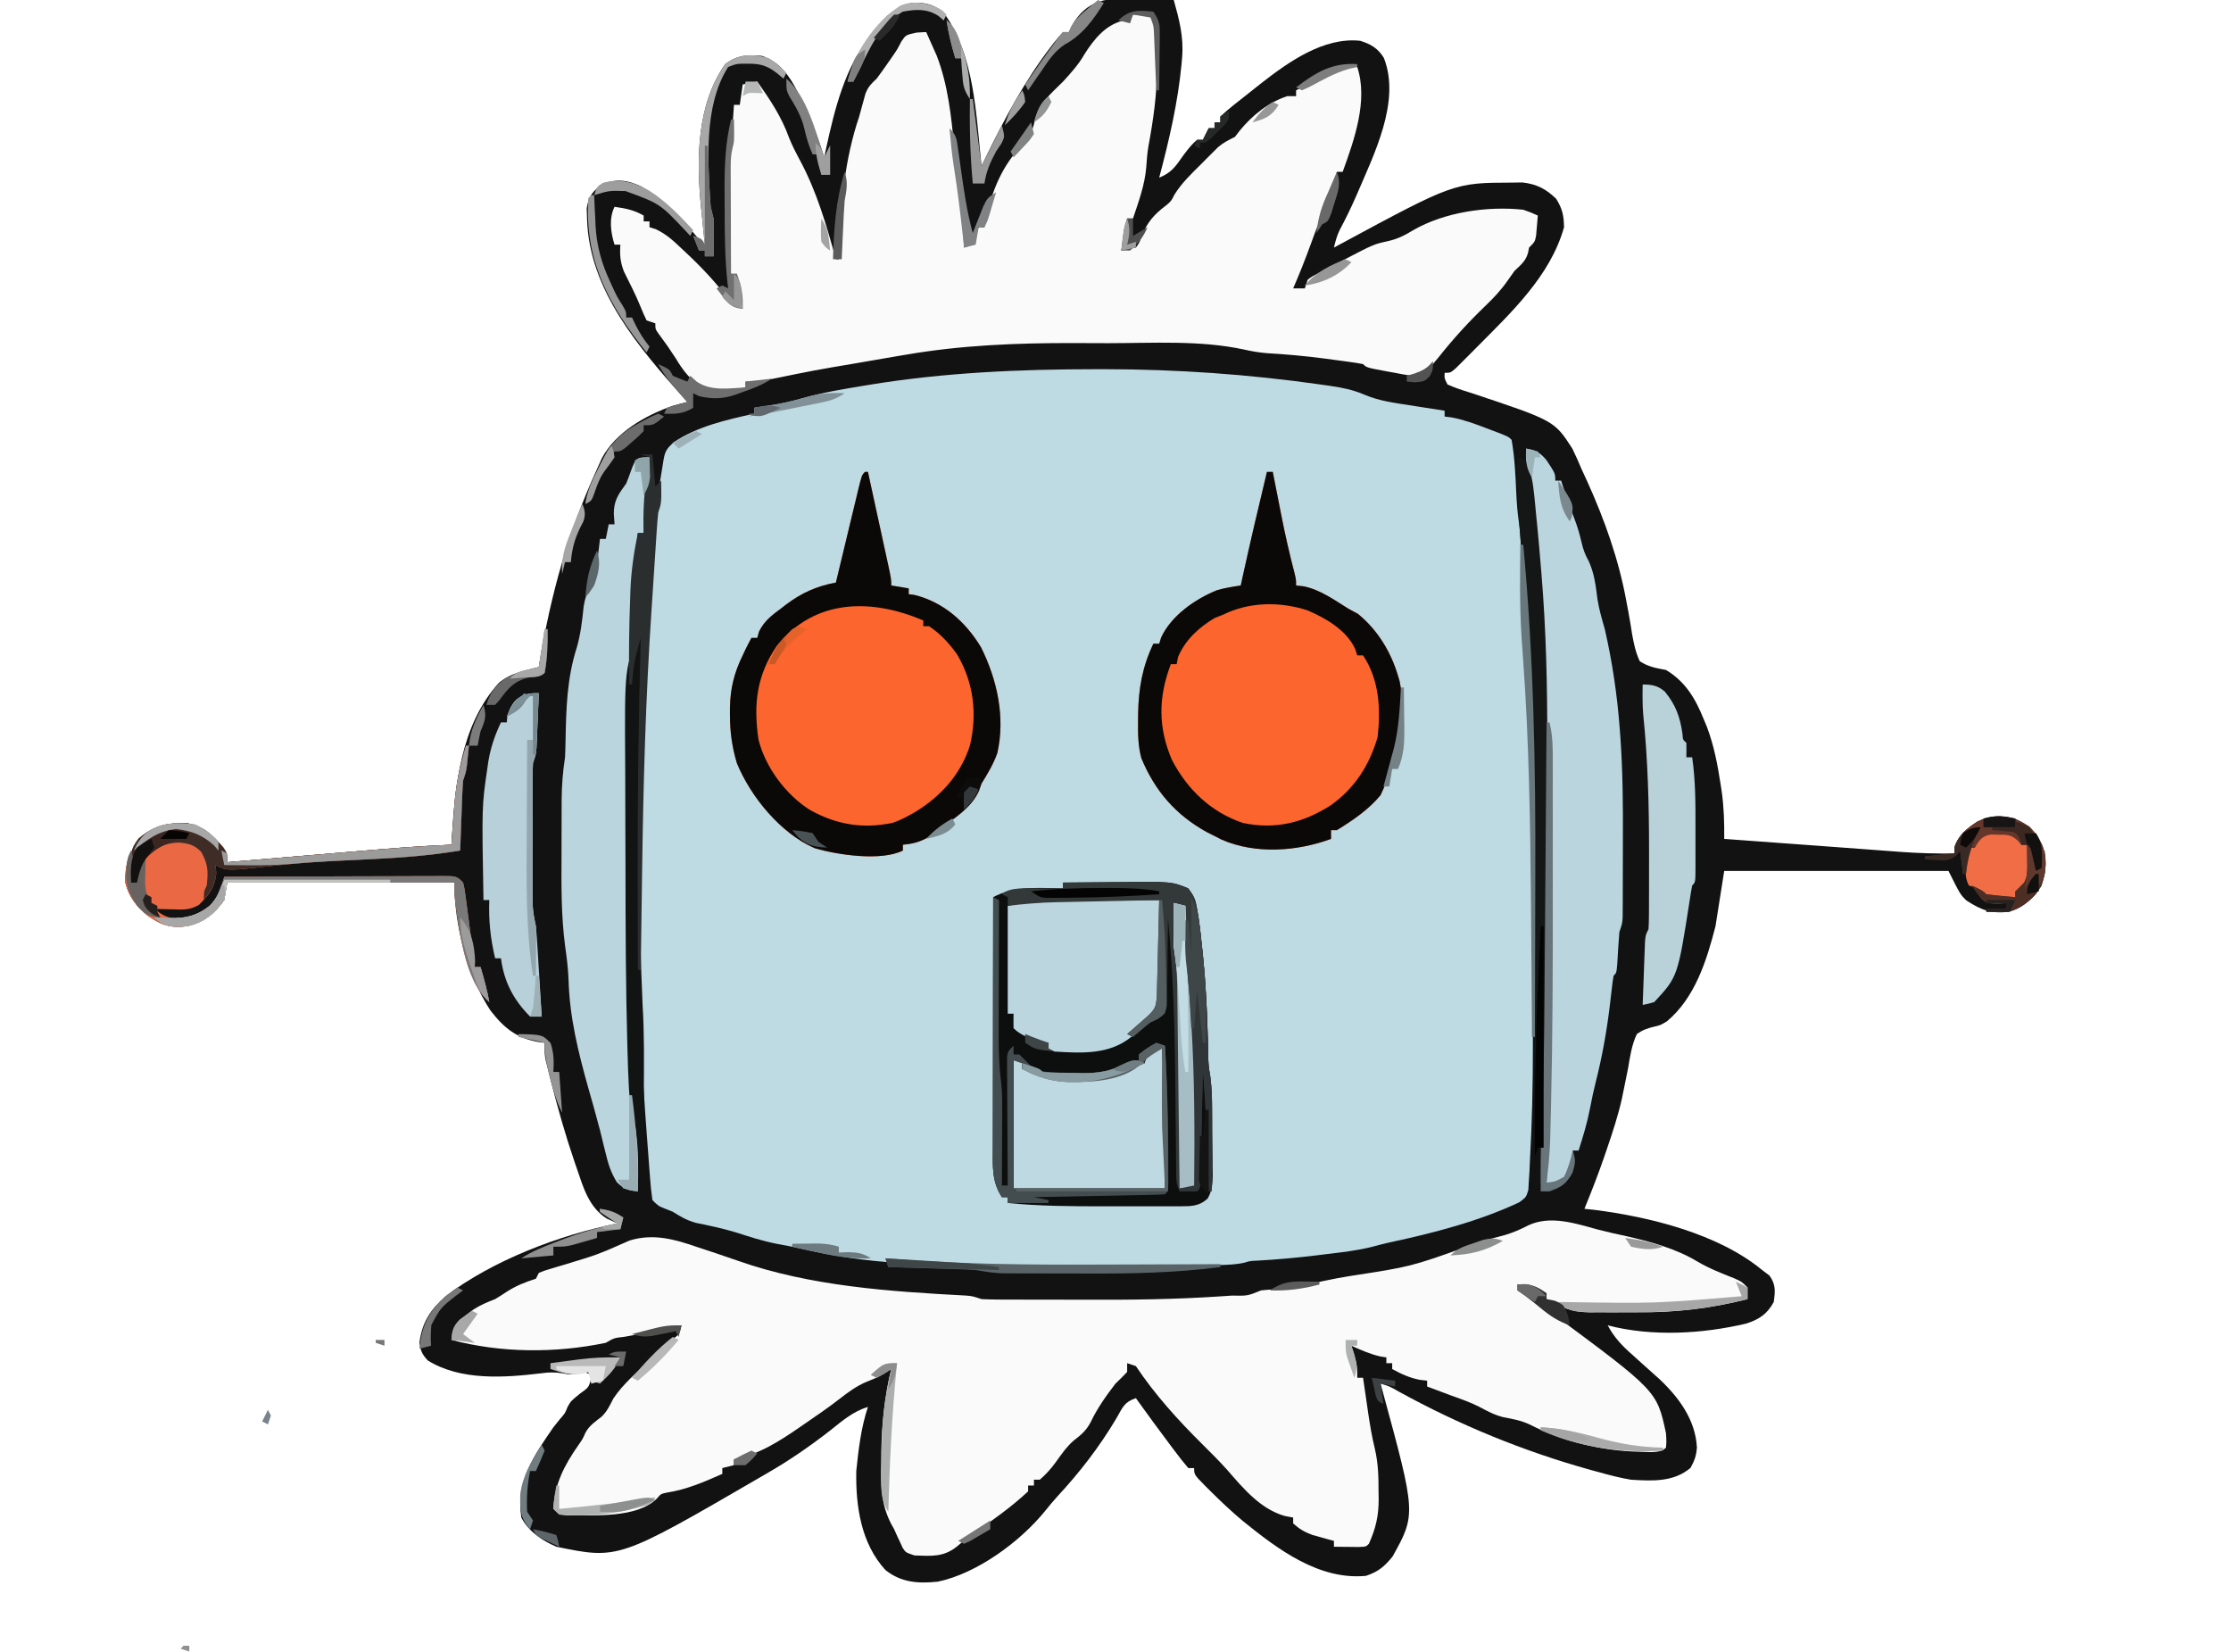 <?xml version="1.0" encoding="UTF-8"?>
<svg version="1.1" xmlns="http://www.w3.org/2000/svg" width="766" height="567">
<path d="M0 0 C1.204 0.032 2.408 0.063 3.648 0.096 C6.602 0.178 9.549 0.292 12.5 0.438 C14.387 7.163 15.964 13.134 15.375 20.125 C15.291 21.123 15.291 21.123 15.206 22.141 C13.963 35.499 10.931 48.496 7.5 61.438 C10.872 60.032 12.482 58.479 14.562 55.5 C16.378 52.924 18.106 50.507 20.5 48.438 C21.16 48.438 21.82 48.438 22.5 48.438 C23.16 47.117 23.82 45.797 24.5 44.438 C25.16 44.438 25.82 44.438 26.5 44.438 C26.5 43.778 26.5 43.117 26.5 42.438 C27.16 42.438 27.82 42.438 28.5 42.438 C28.5 41.778 28.5 41.117 28.5 40.438 C31.477 37.665 34.703 35.197 37.905 32.688 C39.437 31.487 40.959 30.271 42.48 29.055 C51.914 21.702 63.951 13.117 76.5 14.438 C80.13 15.553 82.647 17.029 84.641 20.32 C90.567 35.351 81.1 53.716 75.211 67.566 C73.45 71.614 71.526 75.564 69.445 79.457 C68.497 81.444 68.002 83.301 67.5 85.438 C68.224 85.045 68.947 84.652 69.693 84.248 C108.728 63.193 108.728 63.193 128.688 63.125 C129.836 63.108 130.985 63.091 132.168 63.074 C137.042 63.606 140.317 65.286 143.812 68.688 C145.933 72.143 146.431 74.378 146.5 78.438 C141.835 95.176 128.309 107.785 116.438 119.75 C115.592 120.605 114.746 121.46 113.874 122.342 C112.682 123.528 112.682 123.528 111.465 124.738 C110.749 125.452 110.034 126.165 109.297 126.9 C107.5 128.438 107.5 128.438 105.5 128.438 C105.434 130.387 105.434 130.387 106.5 132.438 C108.943 133.51 111.208 134.306 113.75 135.062 C143.132 144.812 143.132 144.812 149.312 154.375 C150.467 156.726 151.502 159.025 152.5 161.438 C153.17 162.901 153.843 164.363 154.52 165.824 C160.456 178.97 165.293 192.55 167.887 206.754 C168.126 208.023 168.365 209.292 168.611 210.6 C169.072 213.121 169.497 215.649 169.881 218.183 C170.487 221.508 171.071 224.374 172.5 227.438 C175.369 229.343 178.156 229.82 181.5 230.438 C188.241 234.484 191.631 240.307 194.5 247.438 C194.858 248.297 195.217 249.157 195.586 250.043 C197.986 256.441 199.218 262.896 200.25 269.625 C200.442 270.872 200.442 270.872 200.637 272.144 C201.409 277.615 201.556 282.917 201.5 288.438 C204.161 288.633 206.823 288.828 209.484 289.023 C210.319 289.085 211.154 289.146 212.014 289.209 C216.639 289.548 221.264 289.887 225.889 290.224 C226.823 290.292 227.757 290.36 228.72 290.43 C230.611 290.568 232.503 290.706 234.395 290.844 C239.301 291.202 244.207 291.564 249.112 291.932 C252.221 292.166 255.329 292.395 258.438 292.625 C260.074 292.75 260.074 292.75 261.743 292.878 C268.009 293.338 274.218 293.539 280.5 293.438 C280.521 292.736 280.541 292.035 280.562 291.312 C281.975 286.98 284.734 284.871 288.5 282.438 C292.954 280.287 296.509 280.148 301.25 281.5 C305.982 283.341 308.089 285.968 310.578 290.324 C312.617 294.998 312.005 299.978 310.375 304.688 C307.525 308.867 304.394 311.806 299.5 313.438 C293.185 314.2 289.874 312.96 284.578 309.531 C282.5 307.438 282.5 307.438 278.5 299.438 C253.09 299.438 227.68 299.438 201.5 299.438 C200.51 305.707 199.52 311.978 198.5 318.438 C195.468 330.239 191.449 343.056 181.785 351.105 C179.5 352.438 179.5 352.438 177.57 352.865 C175.176 353.445 173.52 354.011 171.5 355.438 C169.74 359.172 169.18 363.074 168.5 367.125 C168.033 369.485 167.557 371.843 167.07 374.199 C166.823 375.401 166.576 376.603 166.321 377.841 C165.03 383.496 163.251 388.953 161.375 394.438 C161.05 395.396 160.725 396.355 160.391 397.343 C158.281 403.452 155.953 409.458 153.5 415.438 C154.588 415.55 155.676 415.662 156.797 415.777 C175.827 418.179 199.405 423.978 214.5 436.438 C215.346 437.077 216.191 437.716 217.062 438.375 C219.253 441.518 219.024 443.706 218.5 447.438 C216.265 451.535 213.559 453.377 209.129 454.812 C194.044 458.399 176.564 459.389 161.5 455.438 C163.732 459.658 166.574 462.58 170.125 465.688 C171.204 466.662 172.282 467.637 173.359 468.613 C175.26 470.326 177.167 472.03 179.078 473.73 C185.833 480.038 191.632 487.816 192.125 497.375 C191.884 500.333 191.376 501.67 189.938 504.375 C184.104 509.311 176.756 508.877 169.5 508.438 C165.781 507.82 162.191 506.89 158.562 505.875 C157.567 505.604 156.571 505.333 155.545 505.054 C132.588 498.669 110.578 489.642 89.703 478.152 C86.61 476.38 86.61 476.38 83.5 475.438 C83.671 476.061 83.843 476.684 84.019 477.327 C95.727 520.229 95.727 520.229 87.625 534.812 C84.828 538.268 82.712 540.034 78.5 541.438 C62.325 543.003 48.103 532.238 36.129 522.531 C32.287 519.322 28.677 515.901 25.125 512.375 C24.559 511.815 23.994 511.255 23.411 510.677 C19.5 506.696 19.5 506.696 19.5 504.438 C18.84 504.438 18.18 504.438 17.5 504.438 C15.872 502.535 14.366 500.631 12.875 498.625 C12.435 498.043 11.995 497.46 11.542 496.861 C7.458 491.438 3.457 485.953 -0.5 480.438 C-4.543 481.785 -5.016 483.592 -7.125 487.25 C-12.93 497.035 -19.712 505.846 -27.457 514.184 C-28.876 515.749 -30.238 517.368 -31.551 519.023 C-40.13 529.649 -54.983 540.611 -68.5 543.438 C-75.238 544.136 -81.061 543.766 -86.5 539.438 C-94.902 530.255 -96.736 517.478 -96.5 505.438 C-95.762 498.093 -94.84 490.457 -92.5 483.438 C-97.658 485.029 -101.346 488.256 -105.5 491.562 C-112.587 497.08 -119.694 501.973 -127.5 506.438 C-128.166 506.825 -128.832 507.213 -129.518 507.612 C-178.119 535.845 -178.119 535.845 -199.5 531.438 C-204.395 529.309 -209.008 526.214 -211.5 521.438 C-213.384 509.151 -207.228 500.175 -200.5 490.438 C-199.786 489.545 -199.072 488.653 -198.336 487.734 C-196.469 485.602 -196.469 485.602 -195.625 483.438 C-194.5 481.438 -194.5 481.438 -191.438 478.938 C-188.414 476.772 -188.414 476.772 -187.625 474.125 C-187.584 473.568 -187.542 473.011 -187.5 472.438 C-190.289 471.198 -190.289 471.198 -192.312 471.938 C-194.5 472.438 -194.5 472.438 -197.188 471.938 C-200.053 471.505 -201.795 471.51 -204.59 471.891 C-217.357 473.424 -232.335 474.5 -243.625 467.5 C-245.634 465.29 -246.02 464.315 -246.5 461.438 C-245.554 454.339 -242.806 450.196 -237.5 445.438 C-221.306 433.1 -198.403 424.393 -178.5 420.438 C-180.294 419.633 -180.294 419.633 -182.125 418.812 C-188.396 414.838 -190.203 408.133 -192.5 401.438 C-192.75 400.717 -193 399.996 -193.257 399.254 C-196.379 390.116 -199.003 380.858 -201.375 371.5 C-201.59 370.654 -201.806 369.807 -202.028 368.935 C-202.222 368.143 -202.417 367.351 -202.617 366.535 C-202.788 365.839 -202.96 365.143 -203.136 364.426 C-203.5 362.438 -203.5 362.438 -203.5 358.438 C-204.335 358.343 -204.335 358.343 -205.188 358.246 C-212.957 356.999 -217.415 353.454 -222.156 347.281 C-230.147 335.051 -234.5 318.038 -234.5 303.438 C-260.24 303.438 -285.98 303.438 -312.5 303.438 C-312.83 305.418 -313.16 307.397 -313.5 309.438 C-316.745 314.121 -320.847 317.378 -326.5 318.438 C-332.078 319.161 -335.213 317.949 -339.707 314.863 C-343.571 311.791 -346.299 308.24 -347.5 303.438 C-347.601 297.387 -346.458 293.165 -342.5 288.438 C-337.11 283.689 -333.73 282.977 -326.621 283.02 C-320.854 283.792 -317.437 287.161 -313.785 291.453 C-312.5 293.438 -312.5 293.438 -312.5 296.438 C-311.786 296.377 -311.072 296.317 -310.337 296.254 C-303.528 295.679 -296.72 295.105 -289.912 294.534 C-286.413 294.24 -282.915 293.945 -279.417 293.649 C-249.698 291.133 -249.698 291.133 -235.5 290.438 C-235.466 289.83 -235.431 289.222 -235.396 288.596 C-234.267 270.02 -232.348 249.305 -219.176 234.84 C-215.251 231.555 -210.355 230.647 -205.5 229.438 C-205.41 228.886 -205.32 228.335 -205.228 227.767 C-201.366 204.439 -195.415 182.96 -185.5 161.438 C-184.971 160.248 -184.443 159.058 -183.898 157.832 C-179.175 148.878 -168.832 142.958 -159.41 139.719 C-157.785 139.251 -156.144 138.838 -154.5 138.438 C-154.866 138.034 -155.232 137.631 -155.609 137.215 C-171.134 119.806 -188.172 100.114 -188.938 75.75 C-188.977 74.488 -189.017 73.226 -189.059 71.926 C-188.356 67.536 -186.958 66.141 -183.5 63.438 C-178.4 61.882 -175.47 62.122 -170.625 64.312 C-162.936 68.56 -156.9 74.594 -151.5 81.438 C-150.51 82.447 -149.512 83.449 -148.5 84.438 C-148.561 83.854 -148.621 83.27 -148.684 82.668 C-148.961 79.967 -149.231 77.265 -149.5 74.562 C-149.643 73.186 -149.643 73.186 -149.789 71.781 C-151.417 55.266 -151.377 36.547 -141.5 22.438 C-137.265 19.286 -133.89 19.186 -128.844 19.625 C-122.567 21.801 -119.307 26.678 -116.438 32.375 C-116.102 33.021 -115.766 33.667 -115.42 34.332 C-112.14 40.815 -109.715 47.525 -107.5 54.438 C-107.171 52.875 -107.171 52.875 -106.836 51.281 C-103.852 37.592 -100.39 23.594 -91.5 12.438 C-90.943 11.708 -90.386 10.978 -89.812 10.227 C-86.123 5.664 -83.228 2.945 -77.5 1.438 C-73.094 1.176 -70.341 1.826 -66.75 4.438 C-55.823 19.007 -55.378 39.971 -53.5 57.438 C-53.039 56.48 -52.577 55.522 -52.102 54.535 C-45.702 41.403 -38.875 28.523 -30 16.875 C-29.579 16.32 -29.157 15.766 -28.723 15.195 C-27.701 13.899 -26.607 12.661 -25.5 11.438 C-24.84 11.438 -24.18 11.438 -23.5 11.438 C-23.238 10.854 -22.975 10.271 -22.705 9.67 C-17.522 0.067 -10.074 -0.504 0 0 Z " fill="#121213" transform="translate(390.5,-0.438)"/>
<path d="M0 0 C1.033 -0.001 2.067 -0.002 3.131 -0.003 C28.074 0.013 52.681 1.752 77.375 5.25 C78.463 5.404 79.55 5.557 80.671 5.716 C84.89 6.37 88.514 7.04 92.449 8.738 C97.617 10.939 102.908 11.594 108.438 12.438 C109.551 12.615 110.664 12.792 111.811 12.975 C114.539 13.408 117.269 13.833 120 14.25 C120 14.91 120 15.57 120 16.25 C120.819 16.353 121.637 16.456 122.48 16.562 C126.634 17.374 130.374 18.73 134.312 20.25 C135.04 20.523 135.768 20.797 136.518 21.078 C141.859 23.109 141.859 23.109 143 24.25 C144.077 30.333 144.326 36.417 144.605 42.578 C144.773 45.97 145.001 49.254 145.508 52.617 C146.025 56.432 146.184 60.147 146.284 63.991 C146.565 74.459 147.011 84.896 147.706 95.345 C149.876 128.396 150.439 161.305 150.323 194.421 C150.309 199.664 150.314 204.907 150.32 210.149 C150.323 215.315 150.316 220.481 150.307 225.648 C150.303 228.055 150.302 230.463 150.303 232.871 C150.305 245.844 150.023 258.79 149.294 271.744 C149.242 272.95 149.189 274.157 149.136 275.4 C149.063 276.515 148.99 277.629 148.915 278.778 C148.832 280.257 148.832 280.257 148.746 281.766 C148 284.25 148 284.25 145.619 286.019 C131.761 292.535 116.077 296.589 101.132 299.777 C99.129 300.221 97.145 300.747 95.164 301.277 C89.971 302.59 84.686 303.177 79.375 303.812 C78.317 303.943 77.259 304.073 76.169 304.207 C69.32 305.029 62.499 305.679 55.609 306.039 C53.118 306.156 53.118 306.156 51.253 306.743 C48.267 307.415 45.404 307.473 42.344 307.566 C41.334 307.598 41.334 307.598 40.304 307.63 C38.036 307.697 35.768 307.756 33.5 307.812 C32.703 307.833 31.906 307.853 31.084 307.874 C-0.807 308.654 -32.712 309.043 -64.562 307 C-65.469 306.945 -66.375 306.891 -67.309 306.835 C-79.185 306.096 -90.526 304.377 -102.113 301.678 C-104.522 301.132 -106.943 300.68 -109.375 300.25 C-114.24 299.297 -118.896 297.765 -123.613 296.258 C-128.068 294.932 -132.571 293.975 -137.125 293.059 C-140.162 292.204 -142.359 290.95 -145 289.25 C-145.887 288.899 -146.774 288.549 -147.688 288.188 C-150 287.25 -150 287.25 -152 285.25 C-152.376 282.649 -152.635 280.131 -152.816 277.516 C-152.878 276.727 -152.939 275.939 -153.002 275.126 C-153.132 273.442 -153.257 271.757 -153.378 270.072 C-153.557 267.579 -153.749 265.086 -153.943 262.594 C-154.335 257.482 -154.675 252.367 -155 247.25 C-155.077 246.077 -155.077 246.077 -155.156 244.879 C-156.453 224.516 -156.199 204.082 -156.188 183.688 C-156.187 182.729 -156.187 181.77 -156.187 180.782 C-156.183 152.77 -155.99 124.836 -154.168 96.873 C-153.985 94.012 -153.813 91.151 -153.643 88.29 C-153.276 82.109 -152.892 75.929 -152.5 69.75 C-152.44 68.801 -152.381 67.852 -152.319 66.875 C-151.66 56.563 -150.806 46.434 -149 36.25 C-148.727 34.563 -148.456 32.875 -148.188 31.188 C-147.695 28.17 -147.077 27.323 -144.805 25.164 C-136.678 19.618 -126.493 17.354 -117 15.25 C-117 14.59 -117 13.93 -117 13.25 C-116.261 13.14 -115.523 13.031 -114.762 12.918 C-113.747 12.759 -112.733 12.601 -111.688 12.438 C-110.701 12.287 -109.715 12.136 -108.699 11.98 C-105.715 11.391 -102.902 10.673 -99.984 9.836 C-93.256 7.964 -86.45 6.809 -79.562 5.688 C-78.905 5.58 -78.247 5.472 -77.57 5.36 C-51.812 1.146 -26.074 0.018 0 0 Z " fill="#BEDAE3" transform="translate(376,126.75)"/>
<path d="M0 0 C3.141 0.825 6.293 1.509 9.469 2.188 C17.729 4.084 26.398 6.423 33.719 10.812 C37.824 13.245 42.086 14.917 46.52 16.664 C49.094 17.812 49.094 17.812 51.094 19.812 C51.094 21.133 51.094 22.453 51.094 23.812 C38.342 27.034 26.305 28.456 13.156 28.334 C10.369 28.312 7.585 28.334 4.799 28.359 C2.997 28.357 1.196 28.352 -0.605 28.344 C-1.832 28.356 -1.832 28.356 -3.084 28.368 C-8.992 28.273 -12.785 26.759 -17.906 23.812 C-17.906 23.152 -17.906 22.492 -17.906 21.812 C-21.206 20.823 -24.506 19.832 -27.906 18.812 C-24.484 22.494 -20.637 25.307 -16.594 28.25 C19.986 55.309 19.986 55.309 23.094 69.812 C23.281 72.688 23.281 72.688 23.094 74.812 C20.928 76.978 16.842 76.181 13.933 76.202 C1.213 75.951 -12.364 72.68 -23.664 66.867 C-26.636 65.469 -29.579 64.941 -32.789 64.336 C-35.76 63.601 -38.254 62.257 -40.941 60.82 C-44.148 59.176 -47.518 58.024 -50.906 56.812 C-52.407 56.252 -53.907 55.69 -55.406 55.125 C-56.561 54.692 -57.716 54.259 -58.906 53.812 C-58.906 53.153 -58.906 52.492 -58.906 51.812 C-59.773 51.709 -60.639 51.606 -61.531 51.5 C-65.073 50.779 -67.749 49.541 -70.906 47.812 C-70.906 47.153 -70.906 46.492 -70.906 45.812 C-71.566 45.812 -72.226 45.812 -72.906 45.812 C-72.906 45.153 -72.906 44.492 -72.906 43.812 C-73.587 43.709 -74.267 43.606 -74.969 43.5 C-78.535 42.665 -81.568 41.318 -84.906 39.812 C-84.576 40.885 -84.246 41.958 -83.906 43.062 C-82.906 46.812 -82.906 46.812 -82.906 50.812 C-82.246 50.812 -81.586 50.812 -80.906 50.812 C-80.826 51.371 -80.745 51.93 -80.663 52.506 C-80.289 55.088 -79.91 57.669 -79.531 60.25 C-79.342 61.568 -79.342 61.568 -79.148 62.912 C-78.529 67.109 -77.838 71.223 -76.824 75.344 C-75.707 80.2 -75.575 84.907 -75.594 89.875 C-75.578 90.721 -75.562 91.568 -75.545 92.439 C-75.54 98.234 -76.532 102.517 -78.906 107.812 C-79.906 108.812 -79.906 108.812 -82.41 108.91 C-83.419 108.899 -84.429 108.887 -85.469 108.875 C-86.987 108.861 -86.987 108.861 -88.535 108.848 C-89.318 108.836 -90.1 108.824 -90.906 108.812 C-90.906 108.153 -90.906 107.493 -90.906 106.812 C-91.582 106.631 -92.257 106.449 -92.953 106.262 C-93.845 106.01 -94.737 105.759 -95.656 105.5 C-96.538 105.256 -97.42 105.013 -98.328 104.762 C-100.993 103.781 -102.809 102.719 -104.906 100.812 C-104.906 100.153 -104.906 99.493 -104.906 98.812 C-105.876 98.627 -106.845 98.441 -107.844 98.25 C-116.171 95.821 -121.949 88.887 -127.449 82.559 C-130.202 79.481 -133.091 76.584 -136.031 73.688 C-144.373 65.429 -152.38 56.602 -158.906 46.812 C-159.896 46.483 -160.886 46.153 -161.906 45.812 C-161.906 46.803 -161.906 47.792 -161.906 48.812 C-163.201 50.184 -164.541 51.512 -165.906 52.812 C-169.149 57.038 -172.194 61.302 -174.469 66.125 C-176.001 68.99 -177.74 70.437 -180.293 72.395 C-182.794 74.593 -184.582 77.253 -186.523 79.941 C-188.141 82.131 -189.838 84.04 -191.906 85.812 C-192.566 85.812 -193.226 85.812 -193.906 85.812 C-193.906 86.472 -193.906 87.132 -193.906 87.812 C-194.566 87.812 -195.226 87.812 -195.906 87.812 C-195.906 88.472 -195.906 89.132 -195.906 89.812 C-201.683 95.205 -208.164 99.799 -214.684 104.242 C-216.657 105.637 -218.467 107.096 -220.281 108.688 C-224.947 112.464 -229.087 111.997 -234.906 111.812 C-237.906 110.812 -237.906 110.812 -238.934 109.281 C-239.384 108.307 -239.384 108.307 -239.844 107.312 C-240.142 106.683 -240.439 106.054 -240.746 105.406 C-241.129 104.55 -241.512 103.694 -241.906 102.812 C-242.238 102.22 -242.569 101.627 -242.911 101.016 C-246.53 94.056 -246.48 87.536 -246.344 79.812 C-246.333 78.535 -246.323 77.257 -246.312 75.941 C-246.147 66.32 -245.178 57.156 -242.906 47.812 C-243.663 48.28 -244.42 48.748 -245.199 49.23 C-247.906 50.812 -247.906 50.812 -251.219 52.125 C-254.838 53.63 -257.681 55.755 -260.762 58.152 C-264.698 61.2 -268.794 64.009 -272.906 66.812 C-273.451 67.189 -273.996 67.565 -274.558 67.953 C-281.654 72.826 -288.32 77.091 -296.906 78.812 C-296.906 79.472 -296.906 80.132 -296.906 80.812 C-298.226 81.142 -299.546 81.472 -300.906 81.812 C-300.906 82.472 -300.906 83.132 -300.906 83.812 C-307.213 86.608 -313.215 89.212 -320.066 90.258 C-322.008 90.685 -322.008 90.685 -323.359 92.266 C-330.209 99.115 -345.067 97.939 -353.93 98.043 C-356.906 97.812 -356.906 97.812 -358.906 95.812 C-358.468 87.191 -355.192 80.922 -350.309 73.926 C-348.87 71.868 -348.87 71.868 -347.902 69.688 C-346.582 67.201 -344.57 65.926 -342.395 64.207 C-340.46 62.394 -339.504 60.238 -338.297 57.906 C-334.998 52.939 -330.182 48.924 -325.906 44.812 C-325.023 43.92 -324.14 43.028 -323.23 42.109 C-320.906 39.812 -320.906 39.812 -318.156 37.688 C-315.656 35.938 -315.656 35.938 -314.906 32.812 C-316.061 33.081 -317.216 33.349 -318.406 33.625 C-323.77 34.828 -329.172 35.805 -334.584 36.759 C-338.038 37.138 -338.038 37.138 -340.906 38.812 C-358.184 42.41 -376.854 42.338 -393.906 37.812 C-393.582 34.675 -393.244 33.161 -391.016 30.863 C-390.237 30.29 -389.458 29.716 -388.656 29.125 C-387.504 28.253 -387.504 28.253 -386.328 27.363 C-383.908 25.814 -381.578 24.848 -378.906 23.812 C-377.574 23.011 -376.26 22.179 -374.969 21.312 C-371.713 19.21 -368.609 17.987 -364.906 16.812 C-364.576 16.152 -364.246 15.492 -363.906 14.812 C-362.207 14.098 -362.207 14.098 -360.004 13.445 C-359.2 13.201 -358.397 12.957 -357.569 12.706 C-356.711 12.452 -355.853 12.199 -354.969 11.938 C-343.61 8.498 -343.61 8.498 -332.773 3.703 C-324.687 1.191 -317.275 3.234 -309.531 5.938 C-307.568 6.584 -305.604 7.23 -303.641 7.875 C-300.929 8.784 -298.222 9.701 -295.525 10.652 C-270.694 19.401 -243.283 21.217 -217.154 22.595 C-214.906 22.812 -214.906 22.812 -211.906 23.812 C-209.964 23.911 -208.019 23.951 -206.075 23.958 C-204.269 23.967 -204.269 23.967 -202.426 23.977 C-200.457 23.979 -200.457 23.979 -198.449 23.98 C-197.068 23.984 -195.687 23.987 -194.306 23.991 C-191.389 23.997 -188.473 23.998 -185.557 23.998 C-182.63 23.998 -179.703 24.004 -176.776 24.018 C-161.094 24.092 -145.484 23.914 -129.832 22.863 C-128.542 22.777 -127.251 22.691 -125.922 22.602 C-120.54 22.705 -120.54 22.705 -115.906 20.812 C-114.347 20.649 -112.783 20.533 -111.219 20.438 C-105.467 19.968 -99.998 18.832 -94.375 17.566 C-91.246 16.886 -88.13 16.318 -84.969 15.812 C-64.64 12.689 -64.64 12.689 -45.383 5.848 C-41.144 4.076 -36.692 3.024 -32.262 1.832 C-29.346 0.946 -26.906 -0.096 -24.219 -1.5 C-16.485 -5.124 -7.841 -2.102 0 0 Z " fill="#FAFAFA" transform="translate(548.906,422.188)"/>
<path d="M0 0 C1.98 0 3.96 0 6 0 C8.814 4.845 8.34 9.594 8.312 15.062 C8.31 16.13 8.308 17.198 8.306 18.297 C8.193 27.438 7.004 36.142 5.324 45.105 C4.911 47.522 4.719 49.929 4.562 52.375 C4.064 58.485 1.947 64.222 0 70 C-0.66 70 -1.32 70 -2 70 C-2.66 73.63 -3.32 77.26 -4 81 C-1.525 80.505 -1.525 80.505 1 80 C2.234 78.286 2.234 78.286 3 76 C4.981 71.204 7.228 68.657 11.281 65.59 C13.117 64.052 13.117 64.052 14.254 61.797 C16.775 57.759 20.064 54.647 23.438 51.312 C24.106 50.636 24.774 49.96 25.463 49.264 C26.113 48.616 26.764 47.968 27.434 47.301 C28.022 46.715 28.61 46.129 29.217 45.525 C31.052 43.956 32.847 43.064 35 42 C35.557 41.278 36.114 40.556 36.688 39.812 C41.017 34.547 46.479 30.152 53 28 C53.99 28 54.98 28 56 28 C56 27.34 56 26.68 56 26 C56.664 25.674 57.328 25.348 58.012 25.012 C63.505 22.32 63.505 22.32 68.75 19.188 C71.619 17.673 73.805 17.777 77 18 C80.824 29.471 75.938 43.124 72 54 C71.34 54 70.68 54 70 54 C69.727 55.087 69.727 55.087 69.449 56.195 C69.198 57.162 68.946 58.129 68.688 59.125 C68.444 60.076 68.2 61.028 67.949 62.008 C66.93 65.219 65.519 67.995 64 71 C62.935 73.622 61.966 76.278 61 78.938 C59.14 84.029 57.175 89.034 55 94 C56.32 94 57.64 94 59 94 C59.33 93.01 59.66 92.02 60 91 C61.574 89.859 61.574 89.859 63.688 88.75 C64.898 88.114 64.898 88.114 66.133 87.465 C67.552 86.74 67.552 86.74 69 86 C70.132 85.403 71.264 84.806 72.43 84.191 C82.696 78.846 82.696 78.846 87.438 77.812 C90.987 77.003 93.192 75.851 96.25 74.008 C107.053 67.787 121.747 65.686 134 67 C136.867 68.02 136.867 68.02 139 69 C138.886 70.459 138.758 71.917 138.625 73.375 C138.555 74.187 138.486 74.999 138.414 75.836 C138 78 138 78 136 80 C135.876 80.619 135.752 81.237 135.625 81.875 C134.779 84.751 133.147 85.912 131 88 C130.169 89.132 129.357 90.279 128.562 91.438 C126.313 94.653 123.848 97.282 121 100 C115.241 105.534 110.005 111.257 105.043 117.52 C99.783 123.906 99.783 123.906 96.992 124.242 C95.944 124.06 95.944 124.06 94.875 123.875 C94.099 123.749 93.323 123.622 92.523 123.492 C91.691 123.33 90.858 123.167 90 123 C89.085 122.838 88.17 122.675 87.227 122.508 C80.199 121.199 80.199 121.199 79 120 C77.536 119.714 76.06 119.485 74.582 119.281 C73.664 119.154 72.746 119.027 71.8 118.896 C70.814 118.765 69.828 118.635 68.812 118.5 C67.813 118.365 66.813 118.229 65.782 118.09 C59.167 117.219 52.606 116.632 45.945 116.246 C43.249 116.021 40.76 115.596 38.125 115 C23.032 111.734 6.759 112.814 -8.578 112.815 C-12.53 112.813 -16.48 112.794 -20.432 112.775 C-39.832 112.732 -59.039 113.488 -78.188 116.812 C-79.695 117.064 -79.695 117.064 -81.232 117.32 C-84.491 117.868 -87.745 118.432 -91 119 C-92.216 119.211 -93.433 119.422 -94.686 119.639 C-109.453 122.135 -109.453 122.135 -124.121 125.141 C-127.271 125.839 -129.806 126.206 -133 126 C-133 126.66 -133 127.32 -133 128 C-137.922 129.231 -143.196 130.317 -147.93 128.094 C-152.02 125.356 -154.482 122.254 -157 118 C-159.769 113.799 -159.769 113.799 -162.75 109.75 C-164 108 -164 108 -164 106 C-164.99 105.67 -165.98 105.34 -167 105 C-167.727 103.476 -168.432 101.939 -169.039 100.363 C-170.731 96.203 -172.806 92.21 -174.793 88.184 C-176.049 84.872 -176.237 82.507 -176 79 C-176.66 79 -177.32 79 -178 79 C-179.326 74.855 -179.984 69.968 -178 66 C-174.281 66.507 -171.265 67.116 -168 69 C-168 69.66 -168 70.32 -168 71 C-167.34 71 -166.68 71 -166 71 C-166 71.66 -166 72.32 -166 73 C-164.948 73.331 -164.948 73.331 -163.875 73.668 C-160.329 75.311 -157.791 77.645 -155 80.312 C-154.492 80.786 -153.984 81.26 -153.461 81.748 C-147.991 86.875 -143.083 92.05 -138.648 98.109 C-137.05 100.265 -137.05 100.265 -134 101 C-134.66 97.04 -135.32 93.08 -136 89 C-136.66 89 -137.32 89 -138 89 C-138.823 83.979 -139.148 79.111 -139.133 74.02 C-139.134 73.284 -139.135 72.549 -139.136 71.791 C-139.136 70.249 -139.135 68.707 -139.13 67.165 C-139.125 64.809 -139.13 62.452 -139.137 60.096 C-139.136 58.591 -139.135 57.087 -139.133 55.582 C-139.135 54.881 -139.137 54.18 -139.139 53.457 C-139.123 50.141 -138.942 47.182 -138 44 C-137.78 41.753 -137.595 39.502 -137.438 37.25 C-137.354 36.08 -137.27 34.909 -137.184 33.703 C-137.093 32.365 -137.093 32.365 -137 31 C-136.34 31 -135.68 31 -135 31 C-134.67 28.69 -134.34 26.38 -134 24 C-132.35 23.67 -130.7 23.34 -129 23 C-124.619 29.188 -120.685 35.05 -118.113 42.223 C-116.997 45.007 -115.647 47.595 -114.229 50.235 C-108.506 60.966 -105.243 72.319 -102 84 C-101.67 84 -101.34 84 -101 84 C-100.944 82.165 -100.944 82.165 -100.887 80.293 C-100.323 64.889 -98.977 49.673 -94 35 C-93.275 32.378 -92.552 29.756 -91.844 27.129 C-90.897 24.741 -89.861 23.74 -88 22 C-86.804 20.396 -85.639 18.769 -84.5 17.125 C-83.618 15.86 -83.618 15.86 -82.719 14.57 C-80.953 12.018 -80.953 12.018 -79.512 9.23 C-78 7 -78 7 -74.312 6.188 C-73.219 6.126 -72.126 6.064 -71 6 C-70.215 7.723 -69.448 9.454 -68.688 11.188 C-68.258 12.15 -67.829 13.113 -67.387 14.105 C-63.497 24.186 -62.373 34.95 -61.375 45.625 C-61.136 48.097 -60.894 50.568 -60.648 53.039 C-60.496 54.651 -60.496 54.651 -60.341 56.295 C-60.078 59.092 -60.078 59.092 -59 62 C-58.855 63.407 -58.754 64.818 -58.684 66.23 C-58.642 67.033 -58.6 67.835 -58.557 68.662 C-58.517 69.495 -58.478 70.329 -58.438 71.188 C-58.394 72.032 -58.351 72.877 -58.307 73.748 C-58.201 75.832 -58.1 77.916 -58 80 C-57.01 79.67 -56.02 79.34 -55 79 C-53.775 75.992 -53.775 75.992 -53 73 C-52.34 73 -51.68 73 -51 73 C-50.629 71.082 -50.629 71.082 -50.25 69.125 C-48.227 60.031 -44.82 52.006 -38.438 45.188 C-35.958 42.438 -34.567 40.446 -33.812 36.812 C-32.483 30.572 -28.384 27.384 -24 23 C-21.266 20.003 -18.623 17.105 -16.625 13.562 C-13.418 8.505 -9.479 3.631 -3.562 2.125 C-2.294 2.063 -2.294 2.063 -1 2 C-0.67 1.34 -0.34 0.68 0 0 Z " fill="#FAFAFA" transform="translate(389,5)"/>
<path d="M0 0 C4.356 -0.05 8.712 -0.086 13.068 -0.11 C14.545 -0.12 16.021 -0.133 17.498 -0.151 C37.3 -0.379 37.3 -0.379 43 2 C45.025 4.776 45.448 5.773 46 9 C46.155 9.88 46.31 10.76 46.47 11.666 C46.946 14.856 47.3 18.041 47.625 21.25 C47.751 22.422 47.876 23.594 48.005 24.802 C48.99 34.574 49.466 44.337 49.709 54.153 C49.736 55.211 49.762 56.269 49.789 57.359 C49.807 58.282 49.824 59.205 49.842 60.155 C49.96 63.09 49.96 63.09 50.5 66.326 C51.053 70.389 51.18 74.325 51.203 78.418 C51.209 79.198 51.215 79.977 51.22 80.781 C51.23 82.417 51.236 84.053 51.24 85.689 C51.25 88.191 51.281 90.692 51.312 93.193 C51.319 94.789 51.324 96.385 51.328 97.98 C51.34 98.725 51.353 99.47 51.366 100.238 C51.352 103.397 51.196 105.641 49.667 108.439 C46.807 111.118 44.023 111.126 40.292 111.129 C38.858 111.134 38.858 111.134 37.396 111.139 C36.362 111.137 35.327 111.135 34.262 111.133 C33.189 111.134 32.117 111.135 31.012 111.136 C28.735 111.136 26.458 111.135 24.18 111.13 C20.739 111.125 17.298 111.13 13.857 111.137 C2.863 111.14 -8.05 111.087 -19 110 C-19 109.34 -19 108.68 -19 108 C-19.66 108 -20.32 108 -21 108 C-24.611 102.584 -24.14 97.011 -24.114 90.712 C-24.114 89.784 -24.114 88.857 -24.114 87.902 C-24.113 84.845 -24.105 81.788 -24.098 78.73 C-24.096 76.608 -24.094 74.485 -24.093 72.362 C-24.09 66.781 -24.08 61.2 -24.069 55.618 C-24.058 49.921 -24.054 44.223 -24.049 38.525 C-24.038 27.35 -24.021 16.175 -24 5 C-16.654 1.037 -8.125 1.878 0 2 C0 1.34 0 0.68 0 0 Z " fill="#0D0E0E" transform="translate(365,303)"/>
<path d="M0 0 C0.33 0 0.66 0 1 0 C2.142 5.232 3.281 10.465 4.418 15.698 C4.805 17.479 5.193 19.26 5.582 21.041 C6.14 23.597 6.695 26.154 7.25 28.711 C7.425 29.51 7.6 30.309 7.78 31.132 C9 36.772 9 36.772 9 39 C11.97 39.495 11.97 39.495 15 40 C15 40.66 15 41.32 15 42 C15.66 42.083 16.32 42.165 17 42.25 C26.989 44.747 34.497 51.448 39.812 60.188 C45.374 71.33 48.22 84.22 45.422 96.547 C44.095 100.302 42.094 103.631 40 107 C39.711 107.825 39.422 108.65 39.125 109.5 C36.402 115.551 30.247 119.233 25 123 C23.969 123.763 22.938 124.526 21.875 125.312 C18.828 127.101 16.493 127.667 13 128 C13 128.66 13 129.32 13 130 C5.506 133.747 -9.628 131.485 -17.367 129.156 C-28.994 124.05 -39.212 111.634 -44 100 C-45.693 94.304 -46.387 89.119 -46.375 83.188 C-46.374 82.402 -46.373 81.617 -46.372 80.808 C-46.24 74.277 -44.895 68.884 -42 63 C-41.692 62.341 -41.384 61.683 -41.066 61.004 C-40.414 59.651 -39.714 58.321 -39 57 C-38.34 57 -37.68 57 -37 57 C-36.798 56.281 -36.595 55.561 -36.387 54.82 C-34.595 51.176 -32.006 49.23 -28.812 46.875 C-28.26 46.446 -27.708 46.016 -27.139 45.574 C-21.82 41.559 -16.598 39.215 -10 38 C-9.733 36.884 -9.465 35.769 -9.19 34.619 C-8.2 30.494 -7.206 26.37 -6.21 22.247 C-5.779 20.459 -5.349 18.672 -4.921 16.884 C-4.306 14.319 -3.687 11.755 -3.066 9.191 C-2.875 8.387 -2.683 7.583 -2.485 6.755 C-1.114 1.114 -1.114 1.114 0 0 Z " fill="#FC652D" transform="translate(297,162)"/>
<path d="M0 0 C0.66 0 1.32 0 2 0 C2.136 0.694 2.272 1.389 2.411 2.104 C3.042 5.32 3.677 8.535 4.312 11.75 C4.633 13.388 4.633 13.388 4.959 15.059 C6.264 21.644 7.738 28.151 9.438 34.646 C10 37 10 37 10 39 C10.866 39.097 11.732 39.193 12.625 39.293 C18.418 40.507 23.015 43.922 28 47 C29.073 47.578 30.145 48.155 31.25 48.75 C37.977 54.254 42.535 61.735 45 70 C45.18 70.605 45.361 71.209 45.547 71.832 C48.281 84.913 44.554 99.15 39 111 C34.925 115.939 29.435 119.662 24 123 C23.34 123 22.68 123 22 123 C22 123.99 22 124.98 22 126 C10.341 130.314 -3.983 131.332 -15.555 126.254 C-16.765 125.633 -16.765 125.633 -18 125 C-18.848 124.576 -19.696 124.152 -20.57 123.715 C-31.302 117.824 -38.47 109.535 -43.113 98.309 C-44.253 94.055 -44.3 90.133 -44.25 85.75 C-44.244 84.905 -44.238 84.061 -44.232 83.19 C-44.092 74.405 -42.802 66.95 -39 59 C-38.34 59 -37.68 59 -37 59 C-36.774 58.279 -36.549 57.559 -36.316 56.816 C-32.827 49.351 -24.673 43.655 -17.168 40.621 C-14.472 39.849 -11.771 39.415 -9 39 C-8.769 37.944 -8.539 36.889 -8.301 35.801 C-5.671 23.834 -2.869 11.912 0 0 Z " fill="#FC652D" transform="translate(435,162)"/>
<path d="M0 0 C3.303 0.569 4.872 1.409 7 4 C10 8.556 10 8.556 10 11 C10.66 11 11.32 11 12 11 C12.182 11.557 12.364 12.114 12.551 12.688 C13.811 16.513 15.1 20.309 16.562 24.062 C17.585 26.728 18.361 29.343 19 32.125 C19.597 34.705 20.182 36.325 21.5 38.688 C23.43 42.95 23.889 47.063 24.473 51.684 C25.038 55.241 26.003 58.539 27 62 C29.574 73.21 31.248 84.552 32.113 96.016 C32.198 97.128 32.282 98.24 32.369 99.386 C33.181 111.07 33.269 122.733 33.206 134.441 C33.187 138.016 33.185 141.591 33.186 145.166 C33.181 147.453 33.175 149.74 33.168 152.027 C33.167 153.09 33.166 154.152 33.165 155.246 C33.158 156.223 33.152 157.2 33.145 158.207 C33.14 159.491 33.14 159.491 33.134 160.802 C33 163 33 163 32 166 C31.691 169.646 31.49 173.292 31.281 176.945 C31 180 31 180 30 181 C29.75 182.504 29.556 184.016 29.387 185.531 C29.275 186.479 29.164 187.427 29.049 188.404 C28.929 189.425 28.81 190.447 28.688 191.5 C27.607 200.304 26.088 208.807 23.906 217.398 C23.149 220.406 22.504 223.39 21.938 226.438 C20.989 231.404 19.536 236.187 18 241 C17.34 241 16.68 241 16 241 C15.902 241.626 15.804 242.253 15.703 242.898 C15.479 244.124 15.479 244.124 15.25 245.375 C15.111 246.187 14.972 246.999 14.828 247.836 C14 250 14 250 12.109 251.289 C10 252 10 252 7 252 C7.03 250.989 7.061 249.978 7.092 248.937 C8.034 216.176 8.113 183.415 8.123 150.643 C8.125 147.119 8.129 143.595 8.133 140.071 C8.138 134.444 8.139 128.818 8.134 123.192 C8.133 121.083 8.134 118.974 8.136 116.865 C8.139 113.951 8.135 111.036 8.129 108.122 C8.131 107.266 8.133 106.41 8.136 105.528 C8.121 101.535 7.922 97.907 7 94 C6.819 91.435 6.676 88.884 6.57 86.316 C6.498 84.751 6.426 83.186 6.354 81.62 C6.317 80.796 6.28 79.972 6.241 79.123 C5.56 64.147 4.664 49.196 3.5 34.25 C3.41 33.06 3.41 33.06 3.319 31.846 C2.714 23.874 2.024 16.004 0.397 8.16 C-0.107 5.419 -0.15 2.778 0 0 Z " fill="#BBD5DE" transform="translate(524,154)"/>
<path d="M0 0 C0.027 1.417 0.047 2.833 0.062 4.25 C0.074 5.039 0.086 5.828 0.098 6.641 C0.003 8.935 -0.445 10.781 -1 13 C-1.22 15.247 -1.405 17.498 -1.562 19.75 C-1.646 20.92 -1.73 22.091 -1.816 23.297 C-1.907 24.635 -1.907 24.635 -2 26 C-2.66 26 -3.32 26 -4 26 C-7.693 61.347 -7.195 97.128 -7.188 132.617 C-7.188 135.833 -7.189 139.049 -7.19 142.265 C-7.193 162.803 -7.126 183.336 -6.555 203.867 C-6.536 204.58 -6.517 205.292 -6.497 206.027 C-6.263 214.503 -5.79 222.873 -4.666 231.279 C-3.755 238.202 -3.815 245.031 -4 252 C-7.345 251.721 -8.74 251.252 -11.184 248.883 C-13.273 245.567 -14.145 242.681 -15.062 238.875 C-15.394 237.539 -15.726 236.203 -16.059 234.867 C-16.369 233.591 -16.68 232.315 -17 231 C-17.534 228.998 -18.074 226.998 -18.625 225 C-18.844 224.196 -19.063 223.391 -19.289 222.562 C-19.822 220.64 -20.371 218.721 -20.926 216.805 C-24.439 204.362 -27.442 192.294 -27.794 179.33 C-27.942 175.347 -28.443 171.471 -29.008 167.523 C-30.331 157.232 -30.267 146.954 -30.206 136.594 C-30.187 133.345 -30.185 130.097 -30.186 126.848 C-30.181 124.76 -30.175 122.673 -30.168 120.586 C-30.167 119.625 -30.166 118.665 -30.165 117.675 C-30.129 112.68 -29.773 107.947 -29 103 C-28.906 101.053 -28.847 99.105 -28.824 97.156 C-28.606 86.094 -28.344 75.932 -24.977 65.332 C-23.606 60.655 -23.097 55.959 -22.59 51.121 C-22 48 -22 48 -20.516 45.059 C-18.767 41.529 -18.291 38.524 -17.812 34.625 C-17.575 32.757 -17.575 32.757 -17.332 30.852 C-17.222 29.911 -17.113 28.97 -17 28 C-16.34 28 -15.68 28 -15 28 C-14.67 26.35 -14.34 24.7 -14 23 C-13.34 23 -12.68 23 -12 23 C-12.082 21.804 -12.165 20.608 -12.25 19.375 C-12.258 14.845 -10.673 12.666 -8 9 C-7.419 7.578 -6.878 6.139 -6.375 4.688 C-4.722 0.255 -4.576 0 0 0 Z " fill="#BAD5DE" transform="translate(223,157)"/>
<path d="M0 0 C0.33 0 0.66 0 1 0 C2.142 5.232 3.281 10.465 4.418 15.698 C4.805 17.479 5.193 19.26 5.582 21.041 C6.14 23.597 6.695 26.154 7.25 28.711 C7.425 29.51 7.6 30.309 7.78 31.132 C9 36.772 9 36.772 9 39 C11.97 39.495 11.97 39.495 15 40 C15 40.66 15 41.32 15 42 C15.66 42.083 16.32 42.165 17 42.25 C26.989 44.747 34.497 51.448 39.812 60.188 C45.374 71.33 48.22 84.22 45.422 96.547 C44.095 100.302 42.094 103.631 40 107 C39.711 107.825 39.422 108.65 39.125 109.5 C36.402 115.551 30.247 119.233 25 123 C23.969 123.763 22.938 124.526 21.875 125.312 C18.828 127.101 16.493 127.667 13 128 C13 128.66 13 129.32 13 130 C5.506 133.747 -9.628 131.485 -17.367 129.156 C-28.994 124.05 -39.212 111.634 -44 100 C-45.693 94.304 -46.387 89.119 -46.375 83.188 C-46.374 82.402 -46.373 81.617 -46.372 80.808 C-46.24 74.277 -44.895 68.884 -42 63 C-41.692 62.341 -41.384 61.683 -41.066 61.004 C-40.414 59.651 -39.714 58.321 -39 57 C-38.34 57 -37.68 57 -37 57 C-36.798 56.281 -36.595 55.561 -36.387 54.82 C-34.595 51.176 -32.006 49.23 -28.812 46.875 C-28.26 46.446 -27.708 46.016 -27.139 45.574 C-21.82 41.559 -16.598 39.215 -10 38 C-9.733 36.884 -9.465 35.769 -9.19 34.619 C-8.2 30.494 -7.206 26.37 -6.21 22.247 C-5.779 20.459 -5.349 18.672 -4.921 16.884 C-4.306 14.319 -3.687 11.755 -3.066 9.191 C-2.875 8.387 -2.683 7.583 -2.485 6.755 C-1.114 1.114 -1.114 1.114 0 0 Z M-30.312 59.75 C-37.19 69.923 -38.343 79.662 -36.598 91.797 C-34.283 101.298 -27.264 110.757 -19 116 C-9.919 121.104 -0.925 122.609 9.348 120.523 C11.382 119.852 13.128 119.04 15 118 C15.726 117.598 16.451 117.196 17.199 116.781 C26.062 111.364 32.78 103.968 36 94 C38.597 83.14 37.328 72.256 31.574 62.609 C28.847 58.804 25.925 55.617 22 53 C21.34 53 20.68 53 20 53 C20 52.34 20 51.68 20 51 C2.226 43.437 -17.186 43.433 -30.312 59.75 Z " fill="#0B0908" transform="translate(297,162)"/>
<path d="M0 0 C0.66 0 1.32 0 2 0 C2.136 0.694 2.272 1.389 2.411 2.104 C3.042 5.32 3.677 8.535 4.312 11.75 C4.633 13.388 4.633 13.388 4.959 15.059 C6.264 21.644 7.738 28.151 9.438 34.646 C10 37 10 37 10 39 C10.866 39.097 11.732 39.193 12.625 39.293 C18.418 40.507 23.015 43.922 28 47 C29.073 47.578 30.145 48.155 31.25 48.75 C37.977 54.254 42.535 61.735 45 70 C45.18 70.605 45.361 71.209 45.547 71.832 C48.281 84.913 44.554 99.15 39 111 C34.925 115.939 29.435 119.662 24 123 C23.34 123 22.68 123 22 123 C22 123.99 22 124.98 22 126 C10.341 130.314 -3.983 131.332 -15.555 126.254 C-16.765 125.633 -16.765 125.633 -18 125 C-18.848 124.576 -19.696 124.152 -20.57 123.715 C-31.302 117.824 -38.47 109.535 -43.113 98.309 C-44.253 94.055 -44.3 90.133 -44.25 85.75 C-44.244 84.905 -44.238 84.061 -44.232 83.19 C-44.092 74.405 -42.802 66.95 -39 59 C-38.34 59 -37.68 59 -37 59 C-36.774 58.279 -36.549 57.559 -36.316 56.816 C-32.827 49.351 -24.673 43.655 -17.168 40.621 C-14.472 39.849 -11.771 39.415 -9 39 C-8.769 37.944 -8.539 36.889 -8.301 35.801 C-5.671 23.834 -2.869 11.912 0 0 Z M-15 49 C-15.99 49.392 -16.98 49.784 -18 50.188 C-23.446 53.478 -27.976 57.61 -30.5 63.5 C-30.747 64.737 -30.747 64.737 -31 66 C-31.66 66 -32.32 66 -33 66 C-37.308 77.359 -37.438 87.692 -32.609 98.922 C-27.298 109.08 -19.207 116.833 -8.23 120.535 C2.881 122.851 12.363 120.493 21.738 114.578 C30.044 108.783 35.252 100.639 38 91 C39.093 81.248 38.557 71.335 33 63 C32.34 63 31.68 63 31 63 C30.642 61.888 30.642 61.888 30.277 60.754 C27.298 54.33 20.169 50.174 13.812 47.5 C4.338 44.472 -6.053 44.608 -15 49 Z " fill="#0B0908" transform="translate(435,162)"/>
<path d="M0 0 C1.29 0 1.29 0 2.607 0 C3.501 0.011 4.395 0.021 5.316 0.032 C6.258 0.035 7.2 0.037 8.17 0.04 C11.144 0.051 14.119 0.076 17.094 0.102 C19.124 0.112 21.155 0.121 23.185 0.129 C28.134 0.151 33.082 0.186 38.031 0.227 C38.205 5.207 38.332 10.186 38.416 15.168 C38.451 16.86 38.498 18.552 38.559 20.243 C39.116 36.113 39.116 36.113 34.652 41.208 C33.471 42.245 32.266 43.256 31.031 44.227 C30.247 45.155 29.464 46.083 28.656 47.04 C21.062 53.368 11.438 52.832 2.031 52.227 C1.371 51.897 0.711 51.567 0.031 51.227 C0.031 50.567 0.031 49.907 0.031 49.227 C-0.67 49.124 -1.371 49.021 -2.094 48.915 C-5.596 48.077 -9.366 46.83 -11.969 44.227 C-12.01 42.561 -12.012 40.893 -11.969 39.227 C-12.629 39.227 -13.289 39.227 -13.969 39.227 C-13.969 27.017 -13.969 14.807 -13.969 2.227 C-3.844 -0.023 -3.844 -0.023 0 0 Z " fill="#BBD6DF" transform="translate(359.969,308.773)"/>
<path d="M0 0 C0.174 4.062 0.338 8.125 0.5 12.188 C0.548 13.299 0.595 14.411 0.645 15.557 C1.07 26.396 1 37.121 1 48 C-16.16 48 -33.32 48 -51 48 C-51 33.48 -51 18.96 -51 4 C-50.01 4.33 -49.02 4.66 -48 5 C-48 5.66 -48 6.32 -48 7 C-34.859 12.307 -21.979 10.904 -9 6 C-8.01 5.67 -7.02 5.34 -6 5 C-5.67 4.01 -5.34 3.02 -5 2 C-2 0 -2 0 0 0 Z " fill="#BED9E2" transform="translate(399,360)"/>
<path d="M0 0 C-0.139 3.438 -0.287 6.875 -0.438 10.312 C-0.477 11.289 -0.516 12.265 -0.557 13.271 C-0.599 14.209 -0.64 15.147 -0.684 16.113 C-0.72 16.977 -0.757 17.841 -0.795 18.732 C-1 21 -1 21 -2 24 C-2.092 25.646 -2.128 27.295 -2.129 28.943 C-2.133 29.948 -2.136 30.952 -2.139 31.987 C-2.137 33.072 -2.135 34.156 -2.133 35.273 C-2.134 36.389 -2.135 37.505 -2.136 38.655 C-2.136 41.017 -2.135 43.379 -2.13 45.741 C-2.125 49.354 -2.13 52.966 -2.137 56.578 C-2.136 58.872 -2.135 61.167 -2.133 63.461 C-2.135 64.541 -2.137 65.622 -2.139 66.735 C-2.136 67.746 -2.133 68.757 -2.129 69.798 C-2.129 70.684 -2.128 71.57 -2.127 72.483 C-1.996 75.079 -1.543 77.461 -1 80 C-0.789 82.421 -0.615 84.844 -0.465 87.27 C-0.4 88.291 -0.4 88.291 -0.335 89.333 C-0.199 91.493 -0.068 93.653 0.062 95.812 C0.154 97.283 0.246 98.754 0.338 100.225 C0.562 103.816 0.782 107.408 1 111 C-0.32 111 -1.64 111 -3 111 C-8.746 105.2 -11.947 99.027 -13 91 C-13.66 91 -14.32 91 -15 91 C-16.612 84.235 -17.266 77.95 -17 71 C-17.66 71 -18.32 71 -19 71 C-19.57 38.728 -19.57 38.728 -17.688 25.875 C-17.57 25.061 -17.452 24.248 -17.331 23.409 C-16.522 18.553 -15.107 14.449 -13 10 C-12.34 10 -11.68 10 -11 10 C-10.907 8.917 -10.907 8.917 -10.812 7.812 C-9.132 1.997 -5.86 -0.344 0 0 Z " fill="#B7D0D9" transform="translate(185,238)"/>
<path d="M0 0 C4.356 -0.05 8.712 -0.086 13.068 -0.11 C14.545 -0.12 16.021 -0.133 17.498 -0.151 C37.3 -0.379 37.3 -0.379 43 2 C45.025 4.776 45.448 5.773 46 9 C46.155 9.88 46.31 10.76 46.47 11.666 C46.946 14.856 47.3 18.041 47.625 21.25 C47.751 22.422 47.876 23.594 48.005 24.802 C48.99 34.574 49.466 44.337 49.709 54.153 C49.736 55.211 49.762 56.269 49.789 57.359 C49.807 58.282 49.824 59.205 49.842 60.155 C49.959 63.089 49.959 63.089 50.507 66.318 C51.059 70.44 51.126 74.408 51.098 78.559 C51.096 79.348 51.095 80.137 51.093 80.95 C51.088 83.446 51.075 85.942 51.062 88.438 C51.057 90.14 51.053 91.842 51.049 93.545 C51.038 97.697 51.021 101.848 51 106 C50.67 106 50.34 106 50 106 C49.975 105.225 49.95 104.45 49.924 103.652 C49.806 100.059 49.684 96.467 49.562 92.875 C49.523 91.657 49.484 90.439 49.443 89.184 C49.154 80.768 48.658 72.394 48 64 C47.962 65.855 47.962 65.855 47.924 67.748 C47.83 72.319 47.73 76.891 47.628 81.462 C47.584 83.444 47.543 85.426 47.503 87.407 C47.445 90.25 47.381 93.092 47.316 95.934 C47.3 96.825 47.283 97.717 47.266 98.636 C47.114 104.886 47.114 104.886 46 106 C44 106.041 42 106.043 40 106 C38.647 103.295 38.853 101.156 38.826 98.127 C38.813 96.89 38.799 95.652 38.786 94.378 C38.78 93.712 38.775 93.046 38.77 92.36 C38.754 90.253 38.73 88.145 38.705 86.037 C38.635 80.042 38.576 74.046 38.523 68.05 C38.354 49.28 37.776 30.703 36 12 C35.996 12.984 35.992 13.968 35.988 14.982 C35.966 18.633 35.912 22.283 35.847 25.934 C35.824 27.514 35.81 29.094 35.804 30.675 C35.795 32.947 35.754 35.217 35.707 37.488 C35.713 38.548 35.713 38.548 35.719 39.629 C35.659 41.63 35.659 41.63 35 45 C32.568 46.883 32.568 46.883 30 48 C28.873 48.868 27.765 49.76 26.688 50.688 C25.357 51.832 25.357 51.832 24 53 C23.01 52.505 23.01 52.505 22 52 C22.957 51.169 22.957 51.169 23.934 50.32 C24.76 49.596 25.586 48.871 26.438 48.125 C27.261 47.406 28.085 46.686 28.934 45.945 C31.79 43.256 31.973 42.469 32.205 38.468 C32.247 36.956 32.284 35.443 32.316 33.93 C32.337 33.133 32.358 32.337 32.379 31.517 C32.445 28.97 32.504 26.422 32.562 23.875 C32.606 22.15 32.649 20.424 32.693 18.699 C32.801 14.466 32.902 10.233 33 6 C27.041 6.119 21.082 6.243 15.123 6.372 C13.099 6.415 11.075 6.457 9.051 6.497 C6.129 6.556 3.207 6.619 0.285 6.684 C-0.609 6.7 -1.503 6.717 -2.424 6.734 C-8.006 6.864 -13.459 7.31 -19 8 C-19 7.01 -19 6.02 -19 5 C-19.66 4.67 -20.32 4.34 -21 4 C-18.456 1.456 -12.231 2.005 -8.801 1.938 C-5.867 1.938 -2.934 1.956 0 2 C0 1.34 0 0.68 0 0 Z " fill="#333839" transform="translate(365,303)"/>
<path d="M0 0 C3.161 0 5.272 0.346 7.664 2.496 C11.395 7.063 12.851 11.19 13.676 16.996 C13.798 18.993 13.798 18.993 15 20 C15.041 21.666 15.043 23.334 15 25 C15.66 25 16.32 25 17 25 C18.162 33.04 18.153 41.046 18.13 49.15 C18.125 51.522 18.13 53.894 18.137 56.266 C18.136 57.771 18.135 59.276 18.133 60.781 C18.135 61.492 18.137 62.202 18.139 62.934 C18.115 67.885 18.115 67.885 17 69 C16.692 70.561 16.436 72.133 16.203 73.707 C12.068 100.3 12.068 100.3 4 109 C1.869 109.641 1.869 109.641 0 110 C0.138 106.041 0.287 102.083 0.438 98.125 C0.477 96.997 0.516 95.869 0.557 94.707 C0.599 93.631 0.64 92.554 0.684 91.445 C0.72 90.45 0.757 89.455 0.795 88.43 C1 86 1 86 2 84 C2.1 82.534 2.138 81.065 2.145 79.596 C2.152 78.678 2.158 77.76 2.164 76.814 C2.166 75.814 2.167 74.813 2.168 73.781 C2.172 72.743 2.176 71.706 2.18 70.636 C2.19 67.258 2.19 63.879 2.188 60.5 C2.188 59.36 2.189 58.221 2.19 57.047 C2.189 41.359 1.801 25.902 0.188 10.292 C-0.094 6.851 -0.064 3.451 0 0 Z " fill="#B9D1D9" transform="translate(564,235)"/>
<path d="M0 0 C0.33 0 0.66 0 1 0 C0.858 1.438 0.711 2.875 0.562 4.312 C0.441 5.513 0.441 5.513 0.316 6.738 C0 9 0 9 -1 12 C-1.149 13.845 -1.248 15.694 -1.316 17.543 C-1.358 18.616 -1.4 19.689 -1.443 20.795 C-1.483 21.914 -1.522 23.034 -1.562 24.188 C-1.627 25.884 -1.627 25.884 -1.693 27.615 C-1.799 30.41 -1.902 33.205 -2 36 C-11.901 37.641 -21.66 38.44 -31.672 38.892 C-35.748 39.076 -39.823 39.282 -43.898 39.492 C-44.693 39.533 -45.487 39.574 -46.305 39.616 C-53.403 39.996 -60.47 40.591 -67.533 41.391 C-82.024 42.988 -82.024 42.988 -86 41 C-85.876 42.299 -85.876 42.299 -85.75 43.625 C-86.11 48.481 -88.27 51.325 -91.719 54.664 C-94.835 56.489 -97.168 56.295 -100.75 56.188 C-102.506 56.147 -102.506 56.147 -104.297 56.105 C-105.189 56.071 -106.081 56.036 -107 56 C-103.697 58.761 -101.496 59.528 -97.094 59.355 C-92.664 58.603 -89.305 56.35 -86.188 53.125 C-84.731 50.518 -83.916 47.836 -83 45 C-72.604 44.954 -62.208 44.918 -51.812 44.896 C-46.984 44.886 -42.158 44.872 -37.331 44.849 C-32.675 44.827 -28.02 44.815 -23.364 44.81 C-21.585 44.807 -19.806 44.799 -18.027 44.789 C-15.542 44.774 -13.056 44.772 -10.571 44.773 C-9.83 44.766 -9.089 44.759 -8.326 44.751 C-3.228 44.772 -3.228 44.772 -1 47 C-0.513 49.028 -0.513 49.028 -0.184 51.508 C-0.059 52.413 0.065 53.318 0.193 54.25 C0.315 55.199 0.437 56.148 0.562 57.125 C0.688 58.051 0.814 58.976 0.943 59.93 C1.665 65.282 2.338 70.64 3 76 C3.66 76 4.32 76 5 76 C6.171 79.981 7.257 83.916 8 88 C-0.788 80.638 -2.492 61.834 -4 51 C-4 49.68 -4 48.36 -4 47 C-29.74 47 -55.48 47 -82 47 C-82.33 48.98 -82.66 50.96 -83 53 C-86.245 57.684 -90.347 60.94 -96 62 C-101.578 62.723 -104.713 61.512 -109.207 58.426 C-113.071 55.353 -115.799 51.802 -117 47 C-117.101 40.95 -115.958 36.727 -112 32 C-106.61 27.252 -103.23 26.539 -96.121 26.582 C-90.354 27.354 -86.937 30.723 -83.285 35.016 C-82 37 -82 37 -82 40 C-80.929 39.909 -80.929 39.909 -79.837 39.817 C-73.028 39.241 -66.22 38.667 -59.412 38.096 C-55.913 37.802 -52.415 37.508 -48.917 37.212 C-19.198 34.695 -19.198 34.695 -5 34 C-4.955 33.361 -4.91 32.722 -4.864 32.063 C-4.65 29.104 -4.419 26.146 -4.188 23.188 C-4.117 22.183 -4.047 21.178 -3.975 20.143 C-3.412 13.142 -2.083 6.705 0 0 Z " fill="#EA6944" transform="translate(160,256)"/>
<path d="M0 0 C0.99 0.33 1.98 0.66 3 1 C4.697 4.993 5.358 8.832 5.781 13.129 C5.901 14.332 6.021 15.536 6.145 16.775 C6.32 18.65 6.32 18.65 6.5 20.562 C6.617 21.723 6.735 22.884 6.855 24.08 C7.274 28.384 7.641 32.691 8 37 C8.081 37.962 8.163 38.924 8.247 39.916 C9.839 59.182 10.29 78.281 10.236 97.599 C10.227 101.535 10.229 105.471 10.229 109.407 C10.228 116.002 10.22 122.597 10.206 129.192 C10.19 136.741 10.185 144.29 10.186 151.839 C10.186 159.994 10.179 168.149 10.17 176.305 C10.168 178.605 10.167 180.905 10.167 183.205 C10.161 201.156 9.905 219.067 9 237 C8.34 237 7.68 237 7 237 C6.67 237.99 6.34 238.98 6 240 C6.003 238.148 6.003 238.148 6.007 236.258 C6.027 224.41 6.042 212.562 6.052 200.714 C6.057 194.628 6.064 188.542 6.075 182.457 C6.12 158.538 6.136 134.627 5.551 110.715 C5.521 109.471 5.521 109.471 5.49 108.202 C4.811 81.016 3.129 53.893 0.965 26.787 C0.263 17.829 -0.2 8.992 0 0 Z " fill="#151717" transform="translate(521,157)"/>
<path d="M0 0 C0.33 0 0.66 0 1 0 C0.955 1.647 0.955 1.647 0.908 3.327 C0.207 29.408 -0.111 55.48 -0.123 81.57 C-0.125 83.792 -0.129 86.015 -0.133 88.237 C-0.18 108.292 -0.18 108.292 0.644 128.326 C1.233 137.939 1.107 147.561 1.062 157.188 C1.057 159.124 1.053 161.061 1.049 162.998 C1.038 167.665 1.021 172.333 1 177 C0.67 177 0.34 177 0 177 C-0.33 174.36 -0.66 171.72 -1 169 C-1.66 169 -2.32 169 -3 169 C-4 160.679 -4.321 152.365 -4.547 143.992 C-4.568 143.253 -4.588 142.514 -4.61 141.752 C-5.166 121.386 -5.223 101.015 -5.24 80.643 C-5.246 75.177 -5.27 69.711 -5.298 64.244 C-5.317 59.944 -5.322 55.644 -5.324 51.343 C-5.327 49.329 -5.334 47.314 -5.348 45.3 C-5.555 11.8 -5.555 11.8 0 0 Z " fill="#121313" transform="translate(220,217)"/>
<path d="M0 0 C0.99 0.495 0.99 0.495 2 1 C1.998 1.682 1.996 2.363 1.993 3.065 C1.971 10.187 1.956 17.309 1.945 24.431 C1.941 27.086 1.933 29.741 1.925 32.395 C1.912 36.221 1.907 40.046 1.902 43.871 C1.897 45.05 1.892 46.228 1.887 47.442 C1.886 53.016 2.066 58.427 2.774 63.955 C3.147 67.335 3.124 70.7 3.098 74.098 C3.096 74.817 3.095 75.537 3.093 76.279 C3.088 78.54 3.075 80.801 3.062 83.062 C3.057 84.611 3.053 86.16 3.049 87.709 C3.038 91.473 3.021 95.236 3 99 C3.66 99 4.32 99 5 99 C4.996 98.428 4.991 97.856 4.987 97.267 C4.942 91.33 4.912 85.393 4.89 79.457 C4.88 77.239 4.866 75.022 4.849 72.804 C4.825 69.622 4.814 66.44 4.805 63.258 C4.794 62.262 4.784 61.266 4.773 60.24 C4.773 59.319 4.773 58.398 4.773 57.45 C4.769 56.637 4.764 55.824 4.759 54.987 C5 53 5 53 7 51 C7 51.99 7 52.98 7 54 C7.66 54 8.32 54 9 54 C10.333 55.333 11.667 56.667 13 58 C17.659 60.835 22.384 60.368 27.688 60.375 C28.643 60.399 29.599 60.424 30.584 60.449 C36.56 60.474 40.911 59.619 46.234 56.862 C48 56 48 56 50 56 C50 55.34 50 54.68 50 54 C52.812 51.812 52.812 51.812 56 50 C56.99 50.33 57.98 50.66 59 51 C59.711 63.44 60.106 75.851 60.125 88.312 C60.13 89.552 60.134 90.792 60.139 92.069 C60.137 93.218 60.135 94.367 60.133 95.551 C60.132 96.579 60.131 97.606 60.129 98.665 C60 101 60 101 59 102 C57.589 102.122 56.172 102.178 54.756 102.205 C53.404 102.235 53.404 102.235 52.026 102.266 C51.047 102.282 50.067 102.299 49.059 102.316 C47.562 102.348 47.562 102.348 46.036 102.379 C42.837 102.445 39.637 102.504 36.438 102.562 C34.274 102.606 32.111 102.649 29.947 102.693 C24.632 102.801 19.316 102.902 14 103 C15.65 103.33 17.3 103.66 19 104 C19 104.33 19 104.66 19 105 C14.38 105 9.76 105 5 105 C5 104.34 5 103.68 5 103 C4.34 103 3.68 103 3 103 C-0.611 97.584 -0.14 92.011 -0.114 85.712 C-0.114 84.784 -0.114 83.857 -0.114 82.902 C-0.113 79.845 -0.105 76.788 -0.098 73.73 C-0.096 71.608 -0.094 69.485 -0.093 67.362 C-0.09 61.781 -0.08 56.2 -0.069 50.618 C-0.058 44.921 -0.054 39.223 -0.049 33.525 C-0.038 22.35 -0.021 11.175 0 0 Z M52 55 C52 55.66 52 56.32 52 57 C50.647 57.46 49.292 57.918 47.938 58.375 C47.183 58.63 46.429 58.885 45.652 59.148 C44.777 59.429 43.902 59.71 43 60 C41.356 60.536 41.356 60.536 39.68 61.082 C29.921 63.517 19.308 62.759 10 59 C10 58.34 10 57.68 10 57 C9.01 56.67 8.02 56.34 7 56 C7 70.52 7 85.04 7 100 C24.16 100 41.32 100 59 100 C59.006 82.078 59.006 82.078 58.5 64.188 C58.452 62.994 58.405 61.801 58.355 60.572 C58.241 57.715 58.122 54.857 58 52 C55.201 52 54.073 53.204 52 55 Z " fill="#434C4E" transform="translate(341,308)"/>
<path d="M0 0 C1.32 0.33 2.64 0.66 4 1 C4.061 2.218 4.121 3.436 4.184 4.691 C4.268 6.315 4.353 7.939 4.438 9.562 C4.477 10.362 4.516 11.162 4.557 11.986 C4.599 12.776 4.64 13.565 4.684 14.379 C4.72 15.096 4.757 15.814 4.795 16.553 C4.957 18.491 5.207 20.422 5.486 22.347 C6.388 28.76 6.685 35.226 7.062 41.688 C7.129 42.818 7.129 42.818 7.197 43.971 C7.911 56.357 8.194 68.719 8.188 81.125 C8.188 81.92 8.189 82.716 8.19 83.535 C8.188 96.812 8.188 96.812 7 98 C5.334 98.041 3.666 98.043 2 98 C1.99 97.063 1.979 96.127 1.969 95.162 C1.871 86.32 1.768 77.477 1.661 68.635 C1.606 64.09 1.552 59.544 1.503 54.999 C1.455 50.609 1.402 46.22 1.347 41.83 C1.327 40.158 1.308 38.487 1.291 36.815 C1.267 34.467 1.237 32.119 1.205 29.771 C1.2 29.086 1.194 28.4 1.188 27.694 C1.123 23.386 0.644 19.256 0 15 C-0.065 12.355 -0.086 9.708 -0.062 7.062 C-0.058 6.379 -0.053 5.695 -0.049 4.99 C-0.037 3.327 -0.019 1.663 0 0 Z " fill="#A6BDC5" transform="translate(403,310)"/>
<path d="M0 0 C0.33 0 0.66 0 1 0 C0.858 1.438 0.711 2.875 0.562 4.312 C0.441 5.513 0.441 5.513 0.316 6.738 C0 9 0 9 -1 12 C-1.149 13.845 -1.248 15.694 -1.316 17.543 C-1.358 18.616 -1.4 19.689 -1.443 20.795 C-1.483 21.914 -1.522 23.034 -1.562 24.188 C-1.627 25.884 -1.627 25.884 -1.693 27.615 C-1.799 30.41 -1.902 33.205 -2 36 C-11.901 37.641 -21.66 38.44 -31.672 38.892 C-35.748 39.076 -39.823 39.282 -43.898 39.492 C-44.693 39.533 -45.487 39.574 -46.305 39.616 C-53.403 39.996 -60.47 40.591 -67.533 41.391 C-82.024 42.988 -82.024 42.988 -86 41 C-85.876 42.299 -85.876 42.299 -85.75 43.625 C-86.056 47.76 -87.521 49.746 -90 53 C-90 50 -90 50 -89 48 C-88.508 43.083 -88.517 40.902 -90.875 36.5 C-93.322 33.969 -95.398 33.483 -98.875 33.25 C-103.576 33.552 -106.326 34.913 -109.66 38.199 C-111.765 41.028 -112.379 43.548 -113 47 C-113.66 47 -114.32 47 -115 47 C-115.119 35.557 -115.119 35.557 -112.445 31.836 C-107.131 27.36 -103.035 26.541 -96.121 26.582 C-90.354 27.354 -86.937 30.723 -83.285 35.016 C-82 37 -82 37 -82 40 C-80.929 39.909 -80.929 39.909 -79.837 39.817 C-73.028 39.241 -66.22 38.667 -59.412 38.096 C-55.913 37.802 -52.415 37.508 -48.917 37.212 C-19.198 34.695 -19.198 34.695 -5 34 C-4.955 33.361 -4.91 32.722 -4.864 32.063 C-4.65 29.104 -4.419 26.146 -4.188 23.188 C-4.117 22.183 -4.047 21.178 -3.975 20.143 C-3.412 13.142 -2.083 6.705 0 0 Z " fill="#402C26" transform="translate(160,256)"/>
<path d="M0 0 C1.32 0 2.64 0 4 0 C4.33 3.63 4.66 7.26 5 11 C5.66 10.34 6.32 9.68 7 9 C7.125 16.625 7.125 16.625 6 20 C5.805 21.823 5.657 23.651 5.535 25.48 C5.458 26.607 5.382 27.735 5.302 28.896 C5.223 30.124 5.144 31.352 5.062 32.617 C4.935 34.539 4.935 34.539 4.805 36.499 C4.624 39.231 4.446 41.963 4.271 44.695 C4.094 47.435 3.914 50.175 3.729 52.915 C1.709 82.945 0.865 112.96 0.468 143.05 C0.416 146.9 0.361 150.75 0.307 154.6 C0.201 162.066 0.099 169.533 0 177 C-0.33 177 -0.66 177 -1 177 C-1.031 166.625 -1.051 156.25 -1.062 145.875 C-1.063 145.107 -1.064 144.338 -1.065 143.547 C-1.092 116.686 -0.784 89.85 0 63 C-1.168 66.999 -2.242 70.784 -2.625 74.938 C-2.7 75.71 -2.775 76.482 -2.852 77.277 C-2.901 77.846 -2.95 78.414 -3 79 C-3.33 79 -3.66 79 -4 79 C-4.112 69.012 -4.01 59.044 -3.625 49.062 C-3.579 47.662 -3.579 47.662 -3.531 46.234 C-3.253 39.687 -2.322 33.416 -1 27 C-0.34 27 0.32 27 1 27 C0.977 26.212 0.954 25.425 0.93 24.613 C0.796 16.537 1.545 8.94 3 1 C2.01 0.67 1.02 0.34 0 0 Z " fill="#2A2E2F" transform="translate(220,156)"/>
<path d="M0 0 C0.884 -0.014 1.769 -0.028 2.68 -0.043 C5.125 0.188 5.125 0.188 8.125 2.188 C8.125 2.848 8.125 3.507 8.125 4.188 C8.785 4.188 9.445 4.188 10.125 4.188 C11.847 7.632 11.502 11.414 11.125 15.188 C9.75 18.25 9.75 18.25 8.125 20.188 C7.465 20.188 6.805 20.188 6.125 20.188 C6.125 20.848 6.125 21.508 6.125 22.188 C4.522 22.269 2.917 22.327 1.312 22.375 C-0.027 22.427 -0.027 22.427 -1.395 22.48 C-4.359 22.13 -4.957 21.369 -6.875 19.188 C-7.865 18.858 -8.855 18.527 -9.875 18.188 C-11.058 15.821 -11.009 14.32 -11 11.688 C-11.003 10.893 -11.005 10.099 -11.008 9.281 C-10.875 7.188 -10.875 7.188 -9.875 5.188 C-9.215 5.188 -8.555 5.188 -7.875 5.188 C-7.411 4.228 -7.411 4.228 -6.938 3.25 C-5.095 -0.328 -3.934 0.029 0 0 Z " fill="#F16D46" transform="translate(685.875,285.812)"/>
<path d="M0 0 C0.33 0 0.66 0 1 0 C2.218 4.757 2.141 9.391 2.129 14.264 C2.131 15.193 2.133 16.121 2.135 17.077 C2.139 20.159 2.136 23.242 2.133 26.324 C2.133 28.503 2.134 30.682 2.136 32.862 C2.137 37.457 2.135 42.053 2.13 46.649 C2.125 52.405 2.128 58.161 2.134 63.917 C2.153 86.205 2.072 108.486 1.555 130.77 C1.535 131.646 1.516 132.522 1.496 133.424 C1.44 135.886 1.377 138.347 1.312 140.808 C1.296 141.511 1.279 142.214 1.263 142.938 C1.115 147.996 0.621 152.979 0 158 C2.971 157.68 2.971 157.68 6 156 C7.444 153.106 8.263 150.142 9 147 C10.034 150.246 9.977 151.078 8.938 154.562 C6.707 158.52 5.223 159.504 1 161 C0.01 161 -0.98 161 -2 161 C-2.113 153.248 -2.009 145.532 -1.655 137.787 C-0.96 122.555 -0.784 107.335 -0.684 92.09 C-0.663 89.413 -0.642 86.736 -0.621 84.058 C-0.571 77.808 -0.526 71.558 -0.483 65.308 C-0.433 58.174 -0.378 51.039 -0.323 43.904 C-0.21 29.27 -0.103 14.635 0 0 Z " fill="#68757A" transform="translate(531,248)"/>
<path d="M0 0 C3.77 3.878 5.355 7.376 5.562 12.75 C5.368 17.582 4.248 21.172 0.758 24.691 C-3.08 28.042 -5.964 29.395 -11 29.312 C-12.258 29.292 -13.516 29.271 -14.812 29.25 C-14.812 28.92 -14.812 28.59 -14.812 28.25 C-12.502 28.25 -10.193 28.25 -7.812 28.25 C-7.812 27.59 -7.812 26.93 -7.812 26.25 C-8.864 26.374 -9.916 26.497 -11 26.625 C-14.812 26.25 -14.812 26.25 -16.391 24.914 C-17.611 23.421 -18.72 21.839 -19.812 20.25 C-15.938 22.125 -15.938 22.125 -14.812 23.25 C-13.131 23.483 -11.441 23.663 -9.75 23.812 C-8.831 23.896 -7.912 23.98 -6.965 24.066 C-5.899 24.157 -5.899 24.157 -4.812 24.25 C-4.812 23.59 -4.812 22.93 -4.812 22.25 C-3.834 21.229 -2.833 20.229 -1.812 19.25 C-0.49 16.605 -0.716 14.572 -0.75 11.625 C-0.759 10.622 -0.768 9.619 -0.777 8.586 C-0.789 7.815 -0.801 7.044 -0.812 6.25 C-1.472 6.25 -2.132 6.25 -2.812 6.25 C-3.246 5.764 -3.679 5.278 -4.125 4.777 C-6.387 2.73 -7.8 2.817 -10.812 2.812 C-12.112 2.783 -12.112 2.783 -13.438 2.754 C-16.532 3.4 -17.109 4.69 -18.812 7.25 C-19.473 7.25 -20.133 7.25 -20.812 7.25 C-21.142 10.22 -21.473 13.19 -21.812 16.25 C-22.142 16.25 -22.473 16.25 -22.812 16.25 C-23.142 13.61 -23.473 10.97 -23.812 8.25 C-24.211 8.741 -24.609 9.232 -25.02 9.738 C-27.325 11.682 -28.532 11.567 -31.5 11.438 C-32.712 11.397 -32.712 11.397 -33.949 11.355 C-34.564 11.321 -35.179 11.286 -35.812 11.25 C-35.812 10.92 -35.812 10.59 -35.812 10.25 C-32.513 9.92 -29.212 9.59 -25.812 9.25 C-25.792 8.549 -25.771 7.848 -25.75 7.125 C-24.343 2.809 -21.528 0.719 -17.812 -1.75 C-11.162 -4.652 -6.008 -3.738 0 0 Z " fill="#65372B" transform="translate(696.812,283.75)"/>
<path d="M0 0 C1.8 3.6 2.369 5.489 2.816 9.348 C2.94 10.415 3.064 11.483 3.192 12.583 C3.314 13.731 3.436 14.879 3.562 16.062 C3.693 17.248 3.823 18.434 3.957 19.655 C4.972 29.478 5.465 39.282 5.709 49.153 C5.736 50.211 5.762 51.269 5.789 52.359 C5.807 53.282 5.824 54.205 5.842 55.155 C5.959 58.089 5.959 58.089 6.507 61.318 C7.059 65.44 7.126 69.408 7.098 73.559 C7.096 74.348 7.095 75.137 7.093 75.95 C7.088 78.446 7.075 80.942 7.062 83.438 C7.057 85.14 7.053 86.842 7.049 88.545 C7.038 92.697 7.021 96.848 7 101 C6.67 101 6.34 101 6 101 C5.975 100.225 5.95 99.45 5.924 98.652 C5.806 95.059 5.684 91.467 5.562 87.875 C5.523 86.657 5.484 85.439 5.443 84.184 C5.154 75.768 4.658 67.394 4 59 C3.975 60.237 3.95 61.474 3.924 62.748 C3.83 67.319 3.73 71.891 3.628 76.462 C3.584 78.444 3.543 80.426 3.503 82.407 C3.445 85.25 3.381 88.092 3.316 90.934 C3.291 92.271 3.291 92.271 3.266 93.636 C3.114 99.886 3.114 99.886 2 101 C0 101.041 -2 101.043 -4 101 C-4 100.67 -4 100.34 -4 100 C-1.525 99.505 -1.525 99.505 1 99 C1.213 80.531 1.161 62.13 0.062 43.688 C0.019 42.944 -0.025 42.201 -0.07 41.435 C-0.479 34.576 -1.019 27.805 -2 21 C-2.064 18.688 -2.086 16.375 -2.062 14.062 C-2.053 12.919 -2.044 11.776 -2.035 10.598 C-2.024 9.74 -2.012 8.883 -2 8 C-1.67 8 -1.34 8 -1 8 C-0.67 11.3 -0.34 14.6 0 18 C0 12.06 0 6.12 0 0 Z " fill="#303537" transform="translate(409,308)"/>
<path d="M0 0 C10.396 -0.046 20.792 -0.082 31.188 -0.104 C36.016 -0.114 40.842 -0.128 45.669 -0.151 C50.325 -0.173 54.98 -0.185 59.636 -0.19 C61.415 -0.193 63.194 -0.201 64.973 -0.211 C67.458 -0.226 69.944 -0.228 72.429 -0.227 C73.541 -0.238 73.541 -0.238 74.674 -0.249 C79.772 -0.228 79.772 -0.228 82 2 C82.487 4.028 82.487 4.028 82.816 6.508 C82.941 7.413 83.065 8.318 83.193 9.25 C83.315 10.199 83.437 11.148 83.562 12.125 C83.751 13.513 83.751 13.513 83.943 14.93 C84.665 20.282 85.338 25.64 86 31 C86.66 31 87.32 31 88 31 C89.171 34.981 90.257 38.916 91 43 C82.212 35.638 80.508 16.834 79 6 C79 4.68 79 3.36 79 2 C53.26 2 27.52 2 1 2 C0.67 3.98 0.34 5.96 0 8 C-3.245 12.684 -7.347 15.94 -13 17 C-17.993 17.43 -20.18 17.161 -24 14 C-22.822 14.07 -22.822 14.07 -21.621 14.141 C-14.758 14.376 -10.512 14.222 -5 10 C-2.129 7.03 -1.255 3.886 0 0 Z " fill="#797979" transform="translate(77,301)"/>
<path d="M0 0 C0.33 0 0.66 0 1 0 C4.573 38.088 5.28 75.974 5.137 114.21 C5.116 120.414 5.108 126.617 5.098 132.82 C5.077 144.88 5.043 156.94 5 169 C4.67 169 4.34 169 4 169 C3.994 167.965 3.988 166.93 3.982 165.864 C3.905 152.68 3.805 139.496 3.688 126.312 C3.678 125.262 3.669 124.211 3.659 123.128 C3.408 95.467 2.991 67.891 1.016 40.29 C0.884 38.428 0.752 36.566 0.621 34.703 C0.529 33.403 0.529 33.403 0.435 32.077 C-0.26 21.396 -0.132 10.698 0 0 Z " fill="#68777C" transform="translate(522,187)"/>
<path d="M0 0 C1.112 0.09 1.112 0.09 2.247 0.182 C25.739 2.014 49.119 2.251 72.673 2.137 C77.468 2.116 82.263 2.108 87.059 2.098 C96.372 2.077 105.686 2.043 115 2 C115 2.33 115 2.66 115 3 C99.665 4.987 84.491 5.281 69.041 5.206 C65.083 5.187 61.126 5.185 57.168 5.186 C54.635 5.181 52.103 5.175 49.57 5.168 C48.395 5.167 47.22 5.166 46.01 5.165 C44.914 5.158 43.817 5.152 42.688 5.145 C41.731 5.141 40.775 5.138 39.789 5.134 C36.795 4.99 33.95 4.52 31 4 C28.619 3.858 26.236 3.755 23.852 3.684 C23.194 3.663 22.537 3.642 21.859 3.621 C19.781 3.556 17.703 3.497 15.625 3.438 C14.207 3.394 12.789 3.351 11.371 3.307 C7.914 3.2 4.457 3.099 1 3 C0.67 2.01 0.34 1.02 0 0 Z " fill="#5A6468" transform="translate(304,432)"/>
<path d="M0 0 C0.33 0 0.66 0 1 0 C0.858 1.438 0.711 2.875 0.562 4.312 C0.441 5.513 0.441 5.513 0.316 6.738 C0 9 0 9 -1 12 C-1.149 13.845 -1.248 15.694 -1.316 17.543 C-1.358 18.616 -1.4 19.689 -1.443 20.795 C-1.483 21.914 -1.522 23.034 -1.562 24.188 C-1.627 25.884 -1.627 25.884 -1.693 27.615 C-1.799 30.41 -1.902 33.205 -2 36 C-12.874 37.807 -23.63 38.553 -34.625 39.062 C-37.826 39.217 -41.026 39.376 -44.227 39.535 C-45.377 39.591 -45.377 39.591 -46.55 39.649 C-50.89 39.868 -55.211 40.164 -59.539 40.555 C-64.623 41.008 -69.648 41.119 -74.75 41.062 C-75.957 41.056 -75.957 41.056 -77.188 41.049 C-79.125 41.037 -81.063 41.019 -83 41 C-83.33 39.35 -83.66 37.7 -84 36 C-83.34 36.33 -82.68 36.66 -82 37 C-82 37.99 -82 38.98 -82 40 C-80.929 39.909 -80.929 39.909 -79.837 39.817 C-73.028 39.241 -66.22 38.667 -59.412 38.096 C-55.913 37.802 -52.415 37.508 -48.917 37.212 C-19.198 34.695 -19.198 34.695 -5 34 C-4.955 33.361 -4.91 32.722 -4.864 32.063 C-4.65 29.104 -4.419 26.146 -4.188 23.188 C-4.117 22.183 -4.047 21.178 -3.975 20.143 C-3.412 13.142 -2.083 6.705 0 0 Z " fill="#9B9B9B" transform="translate(160,256)"/>
<path d="M0 0 C0.99 0.33 1.98 0.66 3 1 C3.954 17.686 4.083 34.285 4 51 C-13.16 51 -30.32 51 -48 51 C-48 50.67 -48 50.34 -48 50 C-31.17 50 -14.34 50 3 50 C2.505 39.605 2.505 39.605 2 29 C1.939 24.056 1.9 19.13 1.938 14.188 C1.942 12.994 1.947 11.801 1.951 10.572 C1.963 7.715 1.979 4.857 2 2 C-0.654 3.532 -2.828 4.82 -4.953 7.047 C-11.317 13.12 -21.819 13.546 -30.231 13.485 C-36.061 13.255 -40.894 11.749 -46 9 C-46 8.34 -46 7.68 -46 7 C-40.125 8.875 -40.125 8.875 -39 10 C-35.509 10.31 -32.003 10.279 -28.5 10.312 C-27.531 10.342 -26.561 10.371 -25.562 10.4 C-19.52 10.453 -15.14 9.663 -9.76 6.864 C-8 6 -8 6 -6 6 C-6 5.34 -6 4.68 -6 4 C-3.188 1.812 -3.188 1.812 0 0 Z " fill="#596366" transform="translate(397,358)"/>
<path d="M0 0 C2.362 1.473 4.012 3.012 6 5 C5.67 5.66 5.34 6.32 5 7 C4.237 6.361 3.474 5.721 2.688 5.062 C-0.607 2.534 -2.951 1.86 -7 1.875 C-7.681 1.872 -8.361 1.87 -9.062 1.867 C-11.219 1.934 -11.219 1.934 -14 3 C-22.519 16.378 -20.96 35.98 -20 51 C-19.686 52.338 -19.356 53.673 -19 55 C-18.932 57.249 -18.915 59.5 -18.938 61.75 C-18.947 62.92 -18.956 64.091 -18.965 65.297 C-18.976 66.189 -18.988 67.081 -19 68 C-19.99 68 -20.98 68 -22 68 C-22 67.34 -22 66.68 -22 66 C-22.66 66 -23.32 66 -24 66 C-24.66 64.35 -25.32 62.7 -26 61 C-23 62 -23 62 -22 64 C-22.061 63.416 -22.121 62.832 -22.184 62.231 C-22.461 59.529 -22.731 56.827 -23 54.125 C-23.095 53.207 -23.191 52.289 -23.289 51.344 C-24.917 34.829 -24.877 16.11 -15 2 C-10.21 -1.565 -5.579 -1.681 0 0 Z " fill="#A8A8A9" transform="translate(264,20)"/>
<path d="M0 0 C0.33 0 0.66 0 1 0 C1 25.08 1 50.16 1 76 C0.34 76 -0.32 76 -1 76 C-1.33 76.99 -1.66 77.98 -2 79 C-2.333 52.608 -1.389 26.354 0 0 Z " fill="#030303" transform="translate(529,318)"/>
<path d="M0 0 C-0.139 3.438 -0.287 6.875 -0.438 10.312 C-0.496 11.777 -0.496 11.777 -0.557 13.271 C-0.599 14.209 -0.64 15.147 -0.684 16.113 C-0.739 17.409 -0.739 17.409 -0.795 18.732 C-1 21 -1 21 -2 24 C-2.092 25.646 -2.128 27.295 -2.129 28.943 C-2.133 29.948 -2.136 30.952 -2.139 31.987 C-2.137 33.072 -2.135 34.156 -2.133 35.273 C-2.134 36.389 -2.135 37.505 -2.136 38.655 C-2.136 41.017 -2.135 43.379 -2.13 45.741 C-2.125 49.354 -2.13 52.966 -2.137 56.578 C-2.136 58.872 -2.135 61.167 -2.133 63.461 C-2.135 64.541 -2.137 65.622 -2.139 66.735 C-2.136 67.746 -2.133 68.757 -2.129 69.798 C-2.129 70.684 -2.128 71.57 -2.127 72.483 C-1.996 75.077 -1.548 77.465 -1 80 C-0.925 81.401 -0.892 82.804 -0.902 84.207 C-0.906 84.958 -0.909 85.709 -0.912 86.482 C-0.92 87.251 -0.929 88.02 -0.938 88.812 C-0.942 89.601 -0.947 90.389 -0.951 91.201 C-0.963 93.134 -0.981 95.067 -1 97 C-1.33 97 -1.66 97 -2 97 C-4.497 80.911 -4.239 64.789 -4.137 48.56 C-4.117 44.878 -4.108 41.197 -4.098 37.516 C-4.076 30.344 -4.043 23.172 -4 16 C-3.34 16 -2.68 16 -2 16 C-2 11.05 -2 6.1 -2 1 C-2.66 1 -3.32 1 -4 1 C-4.227 1.598 -4.454 2.196 -4.688 2.812 C-6.338 5.564 -8.197 6.525 -11 8 C-8.597 2.393 -6.208 -0.287 0 0 Z " fill="#94A7AE" transform="translate(185,238)"/>
<path d="M0 0 C1.32 0.33 2.64 0.66 4 1 C4.609 20.003 5.187 38.985 5 58 C4.67 58 4.34 58 4 58 C3.214 53.693 2.767 49.466 2.5 45.098 C2.417 43.795 2.335 42.492 2.25 41.15 C2.166 39.788 2.083 38.425 2 37.062 C1.837 34.386 1.669 31.711 1.5 29.035 C1.428 27.853 1.356 26.671 1.281 25.453 C0.995 21.94 0.501 18.488 0 15 C-0.065 12.355 -0.086 9.708 -0.062 7.062 C-0.058 6.379 -0.053 5.695 -0.049 4.99 C-0.037 3.327 -0.019 1.663 0 0 Z " fill="#C3DCE4" transform="translate(403,310)"/>
<path d="M0 0 C1.32 0.66 2.64 1.32 4 2 C4 3.32 4 4.64 4 6 C-8.834 9.259 -20.922 10.618 -34.158 10.467 C-36.988 10.437 -39.816 10.446 -42.646 10.459 C-44.461 10.453 -46.275 10.444 -48.09 10.434 C-48.928 10.437 -49.767 10.439 -50.631 10.442 C-54.986 10.372 -57.781 10.285 -61 7 C-59.838 7.01 -58.675 7.021 -57.478 7.032 C-27.668 7.483 -27.668 7.483 2 5 C1.34 3.35 0.68 1.7 0 0 Z " fill="#A8A7A8" transform="translate(596,440)"/>
<path d="M0 0 C2.792 2.553 3.49 4.224 4 8 C4.33 6.02 4.66 4.04 5 2 C5.33 2 5.66 2 6 2 C6.346 7.759 6.367 12.062 3 17 C-0.217 20.243 -3.293 22.871 -8.043 23.098 C-8.751 23.086 -9.458 23.074 -10.188 23.062 C-12.075 23.032 -12.075 23.032 -14 23 C-14 22.67 -14 22.34 -14 22 C-11.69 22 -9.38 22 -7 22 C-7 21.34 -7 20.68 -7 20 C-8.052 20.124 -9.104 20.247 -10.188 20.375 C-14 20 -14 20 -15.578 18.664 C-16.798 17.171 -17.908 15.589 -19 14 C-15.125 15.875 -15.125 15.875 -14 17 C-12.318 17.233 -10.629 17.413 -8.938 17.562 C-8.018 17.646 -7.099 17.73 -6.152 17.816 C-5.087 17.907 -5.087 17.907 -4 18 C-4 17.34 -4 16.68 -4 16 C-3.021 14.979 -2.02 13.979 -1 13 C0.322 10.355 0.097 8.322 0.062 5.375 C0.053 4.372 0.044 3.369 0.035 2.336 C0.024 1.565 0.012 0.794 0 0 Z " fill="#4D2E25" transform="translate(696,290)"/>
<path d="M0 0 C3.875 1.75 3.875 1.75 5 4 C6.644 4.722 8.311 5.394 10 6 C10.33 5.34 10.66 4.68 11 4 C11.722 4.66 12.444 5.32 13.188 6 C18.104 9.381 24.311 8.304 30 8 C30 7.34 30 6.68 30 6 C34.455 5.505 34.455 5.505 39 5 C35.723 7.185 32.441 8.42 28.75 9.688 C28.107 9.925 27.464 10.163 26.801 10.408 C22.159 12.001 18.766 12.073 14 11 C13.34 10.67 12.68 10.34 12 10 C12 11.65 12 13.3 12 15 C8.598 17.094 5.947 17.179 2 17 C2.33 16.34 2.66 15.68 3 15 C5.314 14.269 7.648 13.599 10 13 C9.529 12.481 9.059 11.961 8.574 11.426 C5.326 7.787 2.303 4.336 0 0 Z " fill="#6F6E6F" transform="translate(226,125)"/>
<path d="M0 0 C2.709 5.418 2.986 10.586 3.625 16.562 C3.757 17.764 3.889 18.965 4.025 20.202 C5.052 30.17 5.329 39.992 5 50 C4.67 50 4.34 50 4 50 C3.34 44.06 2.68 38.12 2 32 C1.67 36.29 1.34 40.58 1 45 C0.67 45 0.34 45 0 45 C-0.061 43.854 -0.121 42.708 -0.184 41.527 C-0.268 39.997 -0.353 38.467 -0.438 36.938 C-0.477 36.185 -0.516 35.433 -0.557 34.658 C-0.752 31.189 -1.027 27.817 -1.531 24.375 C-2.015 20.89 -2.099 17.579 -2.062 14.062 C-2.053 12.919 -2.044 11.776 -2.035 10.598 C-2.024 9.74 -2.012 8.883 -2 8 C-1.67 8 -1.34 8 -1 8 C-0.67 11.3 -0.34 14.6 0 18 C0 12.06 0 6.12 0 0 Z " fill="#3E4647" transform="translate(409,308)"/>
<path d="M0 0 C-0.055 0.55 -0.111 1.1 -0.168 1.667 C-1.788 18.098 -2.551 34.498 -3 51 C-6.33 46.005 -5.336 40.244 -5.312 34.375 C-5.311 32.418 -5.311 32.418 -5.309 30.421 C-5.212 20.668 -4.302 11.469 -2 2 C-2.784 2.516 -3.567 3.031 -4.375 3.562 C-5.241 4.037 -6.107 4.511 -7 5 C-7.66 4.67 -8.32 4.34 -9 4 C-4.5 0 -4.5 0 0 0 Z " fill="#ADAEAE" transform="translate(308,468)"/>
<path d="M0 0 C0.33 0 0.66 0 1 0 C1.125 7.53 1.125 7.53 0.501 9.87 C-0.016 12.069 -0.12 13.962 -0.114 16.218 C-0.113 17.038 -0.113 17.859 -0.113 18.704 C-0.108 19.58 -0.103 20.457 -0.098 21.359 C-0.096 22.264 -0.095 23.168 -0.093 24.1 C-0.088 26.983 -0.075 29.867 -0.062 32.75 C-0.057 34.707 -0.053 36.664 -0.049 38.621 C-0.038 43.414 -0.021 48.207 0 53 C0.66 53 1.32 53 2 53 C3.591 57.177 4.213 60.532 4 65 C1.621 64.824 0.298 64.303 -1.379 62.598 C-2.621 61.094 -3.814 59.549 -5 58 C-4.01 57.505 -4.01 57.505 -3 57 C-2.34 57.33 -1.68 57.66 -1 58 C-1.07 57.415 -1.14 56.83 -1.212 56.227 C-2.091 47.945 -2.186 39.712 -2.185 31.394 C-2.187 29.004 -2.206 26.616 -2.225 24.227 C-2.254 15.942 -1.969 8.104 0 0 Z " fill="#707071" transform="translate(251,41)"/>
<path d="M0 0 C18.81 0 37.62 0 57 0 C57 0.33 57 0.66 57 1 C38.52 1 20.04 1 1 1 C0.67 2.98 0.34 4.96 0 7 C-3.245 11.684 -7.347 14.94 -13 16 C-17.993 16.43 -20.18 16.161 -24 13 C-22.822 13.07 -22.822 13.07 -21.621 13.141 C-14.758 13.376 -10.512 13.222 -5 9 C-2.263 6.075 -1.565 3.914 0 0 Z " fill="#C1C1C0" transform="translate(77,302)"/>
<path d="M0 0 C0.33 0 0.66 0 1 0 C1.073 1.719 1.073 1.719 1.148 3.473 C1.224 5.003 1.299 6.533 1.375 8.062 C1.406 8.815 1.437 9.567 1.469 10.342 C1.83 17.302 3.505 23.285 6.438 29.625 C6.849 30.525 7.26 31.425 7.684 32.352 C8.978 35.054 8.978 35.054 10.66 37.711 C12 40 12 40 12 42 C12.66 42 13.32 42 14 42 C14.433 42.907 14.866 43.815 15.312 44.75 C16.705 47.432 18.111 49.661 20 52 C19.67 52.66 19.34 53.32 19 54 C6.074 37.932 -2.438 22.18 -1 1 C-0.67 0.67 -0.34 0.34 0 0 Z " fill="#979798" transform="translate(203,67)"/>
<path d="M0 0 C0.66 0.66 1.32 1.32 2 2 C1.432 2.147 0.863 2.294 0.277 2.445 C-5.502 4.124 -10.142 6.244 -14 11 C-15.075 13.391 -15.531 15.393 -16 18 C-16.66 18 -17.32 18 -18 18 C-18.215 12.522 -18.233 8.665 -14.625 4.359 C-10.219 -0.006 -6.144 -1.301 0 0 Z " fill="#3C2621" transform="translate(63,285)"/>
<path d="M0 0 C2.555 2.555 2.501 4.051 3 7.602 C3.165 8.732 3.33 9.863 3.5 11.027 C3.665 12.215 3.83 13.402 4 14.625 C5.025 21.858 6.051 28.952 8 36 C8.326 35.157 8.652 34.314 8.988 33.445 C9.425 32.35 9.862 31.254 10.312 30.125 C10.742 29.034 11.171 27.944 11.613 26.82 C13 24 13 24 16 22 C15.523 23.626 15.043 25.251 14.562 26.875 C14.296 27.78 14.029 28.685 13.754 29.617 C13 32 13 32 12 34 C11.34 34 10.68 34 10 34 C9.67 35.98 9.34 37.96 9 40 C7.02 40.495 7.02 40.495 5 41 C4.818 39.277 4.818 39.277 4.633 37.52 C3.749 29.285 2.761 21.104 1.441 12.926 C0.794 8.632 0.371 4.325 0 0 Z " fill="#818283" transform="translate(326,44)"/>
<path d="M0 0 C-1.555 3.817 -4.036 6.192 -7 9 C-7.99 8.67 -8.98 8.34 -10 8 C-10.33 7.01 -10.66 6.02 -11 5 C-12.268 5.309 -12.268 5.309 -13.562 5.625 C-17.536 6.058 -20.246 5.276 -24 4 C-24 3.34 -24 2.68 -24 2 C-21.501 1.66 -19.001 1.328 -16.5 1 C-15.804 0.905 -15.108 0.809 -14.391 0.711 C-9.553 0.084 -4.878 -0.088 0 0 Z " fill="#B9BAB9" transform="translate(213,466)"/>
<path d="M0 0 C1.132 -0.004 2.264 -0.008 3.43 -0.012 C8.975 -0.005 14.29 0.131 19.75 1.125 C19.75 1.455 19.75 1.785 19.75 2.125 C9.606 2.834 -0.518 3.248 -10.688 3.312 C-12.188 3.332 -12.188 3.332 -13.719 3.352 C-14.656 3.353 -15.593 3.354 -16.559 3.355 C-17.392 3.36 -18.225 3.364 -19.084 3.368 C-21.25 3.125 -21.25 3.125 -24.25 1.125 C-16.149 0.23 -8.147 -0.028 0 0 Z " fill="#030403" transform="translate(378.25,304.875)"/>
<path d="M0 0 C1.374 3.818 0.68 7.073 0 11 C0.66 11 1.32 11 2 11 C2.186 9.298 2.186 9.298 2.375 7.562 C2.581 6.387 2.788 5.211 3 4 C3.66 3.67 4.32 3.34 5 3 C4.965 4.121 4.965 4.121 4.93 5.266 C4.912 6.25 4.894 7.235 4.875 8.25 C4.852 9.225 4.829 10.199 4.805 11.203 C5.004 14.051 5.446 15.63 7 18 C7.66 18.33 8.32 18.66 9 19 C9 19.66 9 20.32 9 21 C9.33 21.66 9.66 22.32 10 23 C6.165 22.781 5.058 22.06 2.312 19.25 C-1.619 13.724 -2.243 10.601 -1.387 3.988 C-1 2 -1 2 0 0 Z " fill="#686260" transform="translate(45,292)"/>
<path d="M0 0 C0.33 0 0.66 0 1 0 C1.99 7.59 2.98 15.18 4 23 C6.31 18.38 8.62 13.76 11 9 C12 13 12 13 10.75 15.375 C10.172 16.241 9.595 17.108 9 18 C7.007 21.679 5.61 24.85 5 29 C3.68 29 2.36 29 1 29 C0.07 19.304 -0.112 9.727 0 0 Z " fill="#989899" transform="translate(333,34)"/>
<path d="M0 0 C0.33 0 0.66 0 1 0 C1.838 8.689 2.27 17.334 2.375 26.062 C2.412 27.271 2.45 28.479 2.488 29.725 C2.5 30.879 2.511 32.033 2.523 33.223 C2.543 34.262 2.563 35.301 2.583 36.371 C2 39 2 39 -0.42 40.774 C-1.272 41.179 -2.123 41.583 -3 42 C-4.127 42.868 -5.235 43.76 -6.312 44.688 C-7.199 45.451 -8.086 46.214 -9 47 C-9.66 46.67 -10.32 46.34 -11 46 C-10.043 45.169 -10.043 45.169 -9.066 44.32 C-8.24 43.596 -7.414 42.871 -6.562 42.125 C-5.739 41.406 -4.915 40.686 -4.066 39.945 C-1.21 37.256 -1.027 36.469 -0.795 32.468 C-0.753 30.956 -0.716 29.443 -0.684 27.93 C-0.663 27.133 -0.642 26.337 -0.621 25.517 C-0.555 22.97 -0.496 20.422 -0.438 17.875 C-0.394 16.15 -0.351 14.424 -0.307 12.699 C-0.199 8.466 -0.098 4.233 0 0 Z " fill="#545D5F" transform="translate(398,309)"/>
<path d="M0 0 C0.66 0.33 1.32 0.66 2 1 C-1.398 6.574 -5.511 12.164 -11.391 15.258 C-14.962 17.642 -16.928 20.666 -19.312 24.188 C-19.767 24.842 -20.221 25.496 -20.689 26.17 C-21.802 27.774 -22.902 29.386 -24 31 C-24.33 30.34 -24.66 29.68 -25 29 C-21.604 24.096 -18.191 19.203 -14.688 14.375 C-14.217 13.723 -13.746 13.07 -13.262 12.398 C-12.845 11.937 -12.429 11.475 -12 11 C-11.34 11 -10.68 11 -10 11 C-9.755 10.417 -9.51 9.835 -9.258 9.234 C-7.796 6.637 -6.153 5.16 -3.875 3.25 C-3.151 2.636 -2.426 2.023 -1.68 1.391 C-1.125 0.932 -0.571 0.473 0 0 Z " fill="#878788" transform="translate(377,0)"/>
<path d="M0 0 C0.66 0.33 1.32 0.66 2 1 C-1.625 4 -1.625 4 -5 4 C-5 4.66 -5 5.32 -5 6 C-6.68 7.727 -6.68 7.727 -8.875 9.625 C-9.594 10.257 -10.314 10.888 -11.055 11.539 C-13 13 -13 13 -15 13 C-15.268 13.557 -15.536 14.114 -15.812 14.688 C-17 17 -17 17 -18.438 19.25 C-20.114 22.201 -21.186 25.117 -22.254 28.328 C-23 30 -23 30 -25 31 C-24.373 26.588 -22.69 22.93 -20.688 19 C-20.392 18.397 -20.096 17.793 -19.791 17.172 C-16.375 10.384 -13.127 6.676 -6.375 3.125 C-5.228 2.509 -4.08 1.893 -2.898 1.258 C-1.942 0.843 -0.985 0.428 0 0 Z " fill="#6B6C6B" transform="translate(226,142)"/>
<path d="M0 0 C0.33 0 0.66 0 1 0 C1 2.64 1 5.28 1 8 C12.057 6.964 23.049 5.879 34 4 C33 6 33 6 30.996 6.816 C21.069 9.711 11.361 10.802 1 10 C0.34 9.34 -0.32 8.68 -1 8 C-0.967 5.271 -0.436 2.703 0 0 Z " fill="#B0B1B1" transform="translate(191,510)"/>
<path d="M0 0 C3.375 0.547 5.082 1.055 8 3 C7.67 4.32 7.34 5.64 7 7 C4.36 7.33 1.72 7.66 -1 8 C-1 8.66 -1 9.32 -1 10 C-2.748 10.506 -4.499 11.005 -6.25 11.5 C-7.225 11.778 -8.199 12.057 -9.203 12.344 C-12 13 -12 13 -16 13 C-16 13.99 -16 14.98 -16 16 C-19.63 16.33 -23.26 16.66 -27 17 C-23.357 14.571 -19.63 13.141 -15.562 11.562 C-14.762 11.25 -13.961 10.938 -13.135 10.617 C-6.845 8.217 -0.602 6.359 6 5 C5.01 4.361 4.02 3.721 3 3.062 C2.01 2.382 1.02 1.701 0 1 C0 0.67 0 0.34 0 0 Z " fill="#8F8F90" transform="translate(206,415)"/>
<path d="M0 0 C7.181 6.137 10.036 18.299 13 27 C13.66 25.68 14.32 24.36 15 23 C15 26.3 15 29.6 15 33 C14.01 33 13.02 33 12 33 C11.67 30.69 11.34 28.38 11 26 C10.34 26 9.68 26 9 26 C7.719 23.072 6.867 20.388 6.188 17.25 C5.209 13.049 3.29 9.721 1.023 6.078 C0 4 0 4 0 0 Z " fill="#818181" transform="translate(270,27)"/>
<path d="M0 0 C0.495 0.474 0.99 0.949 1.5 1.438 C1.17 2.098 0.84 2.757 0.5 3.438 C-0.061 2.954 -0.621 2.471 -1.199 1.973 C-5.095 -0.627 -8.992 -0.417 -13.5 0.438 C-21.173 4.658 -24.854 12.87 -28.5 20.438 C-29.165 21.772 -29.831 23.105 -30.5 24.438 C-31.16 24.438 -31.82 24.438 -32.5 24.438 C-29.909 14.072 -23.432 4.461 -14.5 -1.562 C-10.01 -3.658 -4.064 -2.54 0 0 Z " fill="#B0B0B1" transform="translate(323.5,3.562)"/>
<path d="M0 0 C4.242 -0.364 6.582 0.461 10 3 C10 3.66 10 4.32 10 5 C10.949 5.186 11.898 5.371 12.875 5.562 C16 7 16 7 17.375 10.625 C17.581 11.739 17.788 12.852 18 14 C13.967 12.612 11.145 10.72 7.875 8 C5.29 5.863 2.794 3.862 0 2 C0 1.34 0 0.68 0 0 Z " fill="#313031" transform="translate(521,441)"/>
<path d="M0 0 C0.33 0 0.66 0 1 0 C1.09 5.129 0.931 9.93 0 15 C-1.492 16.492 -3.052 16.285 -5.125 16.562 C-10.304 17.61 -12.435 20.17 -15.492 24.32 C-15.99 24.875 -16.487 25.429 -17 26 C-17.99 26 -18.98 26 -20 26 C-18.657 21.301 -16.156 18.448 -12 16 C-8.69 14.76 -5.433 13.882 -2 13 C-1.34 8.71 -0.68 4.42 0 0 Z " fill="#696969" transform="translate(187,216)"/>
<path d="M0 0 C0.33 0 0.66 0 1 0 C1.025 0.615 1.05 1.23 1.076 1.864 C1.192 4.66 1.315 7.455 1.438 10.25 C1.477 11.218 1.516 12.186 1.557 13.184 C1.619 14.585 1.619 14.585 1.684 16.016 C1.72 16.874 1.757 17.733 1.795 18.618 C1.988 20.856 2.442 22.832 3 25 C3.068 27.249 3.085 29.5 3.062 31.75 C3.053 32.92 3.044 34.091 3.035 35.297 C3.024 36.189 3.012 37.081 3 38 C2.01 38 1.02 38 0 38 C0 37.34 0 36.68 0 36 C-0.66 36 -1.32 36 -2 36 C-2.66 34.35 -3.32 32.7 -4 31 C-1 32 -1 32 0 34 C0 22.78 0 11.56 0 0 Z " fill="#6D6D6D" transform="translate(242,50)"/>
<path d="M0 0 C-1.351 0.631 -2.706 1.255 -4.062 1.875 C-4.817 2.223 -5.571 2.571 -6.348 2.93 C-16.293 6.943 -27.888 8.068 -38 4 C-39.347 3.362 -40.687 2.707 -42 2 C-42 1.34 -42 0.68 -42 0 C-36.125 1.875 -36.125 1.875 -35 3 C-31.509 3.31 -28.003 3.279 -24.5 3.312 C-23.531 3.342 -22.561 3.371 -21.562 3.4 C-15.53 3.453 -11.258 2.708 -5.955 -0.234 C-3.563 -1.171 -2.381 -0.844 0 0 Z " fill="#879BA0" transform="translate(393,365)"/>
<path d="M0 0 C5.824 3.699 10.451 8.531 15.125 13.562 C14.795 14.223 14.465 14.883 14.125 15.562 C13.591 14.982 13.058 14.402 12.508 13.805 C3.661 4.462 3.661 4.462 -8.105 0.164 C-13.665 -0.016 -13.665 -0.016 -18.875 1.562 C-17.875 -1.438 -17.875 -1.438 -15.812 -2.688 C-9.769 -4.231 -5.306 -2.941 0 0 Z " fill="#9D9D9D" transform="translate(222.875,65.438)"/>
<path d="M0 0 C0.33 0 0.66 0 1 0 C2.42 11.071 3.296 21.832 3 33 C0.625 32.688 0.625 32.688 -2 32 C-2.66 31.01 -3.32 30.02 -4 29 C-2.68 29 -1.36 29 0 29 C0 19.43 0 9.86 0 0 Z " fill="#99ADB5" transform="translate(216,376)"/>
<path d="M0 0 C6.757 0.332 12.831 1.686 19.312 3.5 C26.944 5.625 34.048 6.843 42 7 C42 7.33 42 7.66 42 8 C28.023 8.98 12.853 6.803 0 1 C0 0.67 0 0.34 0 0 Z " fill="#ABABAC" transform="translate(529,490)"/>
<path d="M0 0 C4.429 0.263 8.858 0.529 13.287 0.8 C14.792 0.891 16.296 0.981 17.8 1.07 C19.972 1.199 22.144 1.332 24.316 1.465 C25.62 1.543 26.924 1.622 28.268 1.703 C31.889 1.991 35.413 2.446 39 3 C39 3.33 39 3.66 39 4 C26.46 3.67 13.92 3.34 1 3 C0.67 2.01 0.34 1.02 0 0 Z " fill="#3F4648" transform="translate(304,432)"/>
<path d="M0 0 C1.32 0.33 2.64 0.66 4 1 C4 4.96 4 8.92 4 13 C3.67 13 3.34 13 3 13 C2.67 15.97 2.34 18.94 2 22 C1.67 22 1.34 22 1 22 C0.168 16.961 -0.108 12.187 -0.062 7.062 C-0.058 6.379 -0.053 5.695 -0.049 4.99 C-0.037 3.327 -0.019 1.663 0 0 Z " fill="#9DB4BB" transform="translate(403,310)"/>
<path d="M0 0 C-3.033 2.022 -4.819 2.543 -8.332 3.254 C-9.378 3.469 -10.424 3.683 -11.502 3.904 C-13.141 4.23 -13.141 4.23 -14.812 4.562 C-15.893 4.784 -16.974 5.005 -18.088 5.232 C-23.048 6.24 -28.004 7.187 -33 8 C-32.34 7.67 -31.68 7.34 -31 7 C-31 6.34 -31 5.68 -31 5 C-30.261 4.89 -29.523 4.781 -28.762 4.668 C-23.481 3.843 -18.379 2.893 -13.25 1.375 C-8.643 0.044 -4.777 -0.27 0 0 Z " fill="#819197" transform="translate(290,135)"/>
<path d="M0 0 C8.213 0.189 8.213 0.189 11.062 3.125 C12.179 6.549 12.211 9.421 12 13 C12.66 13 13.32 13 14 13 C14.33 17.62 14.66 22.24 15 27 C13.023 23.045 11.916 19.257 10.875 15 C10.693 14.288 10.511 13.577 10.324 12.844 C9.477 9.429 9 6.542 9 3 C4.545 2.01 4.545 2.01 0 1 C0 0.67 0 0.34 0 0 Z " fill="#949494" transform="translate(178,355)"/>
<path d="M0 0 C0.33 0 0.66 0 1 0 C1.058 3.542 1.094 7.083 1.125 10.625 C1.15 12.124 1.15 12.124 1.176 13.652 C1.21 18.841 1.103 23.149 -1 28 C-1.66 28 -2.32 28 -3 28 C-3.33 29.98 -3.66 31.96 -4 34 C-4.66 34 -5.32 34 -6 34 C-5.807 33.31 -5.613 32.621 -5.414 31.91 C-4.592 28.944 -3.792 25.974 -3 23 C-2.799 22.26 -2.598 21.52 -2.391 20.758 C-0.69 13.931 -0.379 7.005 0 0 Z " fill="#748286" transform="translate(481,236)"/>
<path d="M0 0 C-0.433 0.835 -0.433 0.835 -0.875 1.688 C-3.207 6.482 -4.373 10.672 -5 16 C-5.33 16 -5.66 16 -6 16 C-6.33 13.36 -6.66 10.72 -7 8 C-7.398 8.491 -7.797 8.982 -8.207 9.488 C-10.512 11.432 -11.72 11.317 -14.688 11.188 C-15.9 11.147 -15.9 11.147 -17.137 11.105 C-17.752 11.071 -18.366 11.036 -19 11 C-19 10.67 -19 10.34 -19 10 C-15.7 9.67 -12.4 9.34 -9 9 C-8.959 8.258 -8.918 7.515 -8.875 6.75 C-7.619 2.802 -4.295 0 0 0 Z " fill="#392A25" transform="translate(680,284)"/>
<path d="M0 0 C1.26 3.64 0.66 6.249 0 10 C-0.264 13.455 -0.412 16.914 -0.562 20.375 C-0.606 21.302 -0.649 22.229 -0.693 23.184 C-0.799 25.456 -0.901 27.728 -1 30 C-1.99 30 -2.98 30 -4 30 C-3.667 19.656 -3.106 9.961 0 0 Z " fill="#5B5B5B" transform="translate(290,59)"/>
<path d="M0 0 C3.887 4.24 4.891 9.391 5.125 15 C5.084 15.66 5.043 16.32 5 17 C5.66 17 6.32 17 7 17 C8.171 20.981 9.257 24.916 10 29 C6.714 26.346 5.791 23.236 4.438 19.312 C4.221 18.686 4.005 18.06 3.782 17.415 C1.803 11.593 0 6.192 0 0 Z " fill="#9C9C9C" transform="translate(158,315)"/>
<path d="M0 0 C0.66 0.33 1.32 0.66 2 1 C1.29 1.534 0.579 2.067 -0.152 2.617 C-5.655 6.878 -5.655 6.878 -8.887 12.824 C-9.099 15.259 -9.173 17.564 -9 20 C-10.32 20.33 -11.64 20.66 -13 21 C-12.205 13.079 -9.883 8.375 -4 3 C-2.682 1.98 -1.352 0.974 0 0 Z " fill="#787778" transform="translate(157,442)"/>
<path d="M0 0 C3.162 1.519 5.755 3.286 8 6 C8 6.99 8 7.98 8 9 C7.484 8.402 6.969 7.804 6.438 7.188 C2.51 3.662 -1.332 2.176 -6.562 1.625 C-12.562 2.28 -16.491 5.154 -21 9 C-17.369 -0.243 -8.743 -1.177 0 0 Z " fill="#A7A7A7" transform="translate(67,283)"/>
<path d="M0 0 C0.33 0 0.66 0 1 0 C1 9.57 1 19.14 1 29 C-2 26 -2 26 -2.341 24.099 C-2.325 23.402 -2.309 22.706 -2.293 21.988 C-2.283 21.231 -2.274 20.474 -2.264 19.693 C-2.239 18.908 -2.213 18.122 -2.188 17.312 C-2.174 16.515 -2.16 15.718 -2.146 14.896 C-2.111 12.931 -2.057 10.965 -2 9 C-1.67 9 -1.34 9 -1 9 C-0.67 6.03 -0.34 3.06 0 0 Z " fill="#131413" transform="translate(414,381)"/>
<path d="M0 0 C1.917 -0.027 3.833 -0.046 5.75 -0.062 C7.351 -0.08 7.351 -0.08 8.984 -0.098 C11.534 -0.015 13.579 0.254 16 1 C16 1.66 16 2.32 16 3 C17.073 2.959 18.145 2.917 19.25 2.875 C22.657 2.989 24.207 3.213 27 5 C20.698 5.233 15.135 4.395 9 3 C8.13 2.809 7.26 2.618 6.363 2.422 C4.241 1.955 2.12 1.479 0 1 C0 0.67 0 0.34 0 0 Z " fill="#6D7A80" transform="translate(272,427)"/>
<path d="M0 0 C0.33 0 0.66 0 1 0 C1.438 2.062 1.438 2.062 1 5 C-2.433 9.637 -6.232 12.919 -12 14 C-16.993 14.43 -19.18 14.161 -23 11 C-21.822 11.07 -21.822 11.07 -20.621 11.141 C-13.758 11.376 -9.512 11.222 -4 7 C-1.815 4.597 -1.034 3.103 0 0 Z " fill="#A7A7A7" transform="translate(76,304)"/>
<path d="M0 0 C-0.33 6.93 -0.66 13.86 -1 21 C-1.33 21 -1.66 21 -2 21 C-2 14.4 -2 7.8 -2 1 C-2.66 1 -3.32 1 -4 1 C-4.227 1.598 -4.454 2.196 -4.688 2.812 C-6.338 5.564 -8.197 6.525 -11 8 C-8.509 2.188 -6.497 0 0 0 Z " fill="#798A8F" transform="translate(185,238)"/>
<path d="M0 0 C3.059 2.535 3.941 5.135 5.125 8.875 C5.458 9.904 5.79 10.932 6.133 11.992 C7.62 17.149 8.106 21.618 8 27 C5.81 23.715 5.647 22.169 5.375 18.312 C5.3 17.319 5.225 16.325 5.148 15.301 C5.099 14.542 5.05 13.782 5 13 C4.34 13 3.68 13 3 13 C1.701 8.669 0.656 4.485 0 0 Z " fill="#ABACAC" transform="translate(325,7)"/>
<path d="M0 0 C2.266 3.399 2.237 4.563 2.195 8.543 C2.186 10.153 2.186 10.153 2.176 11.795 C2.159 12.914 2.142 14.034 2.125 15.188 C2.116 16.319 2.107 17.45 2.098 18.615 C2.074 21.41 2.041 24.205 2 27 C1.67 27 1.34 27 1 27 C0.975 26.349 0.95 25.699 0.924 25.028 C0.808 22.081 0.685 19.134 0.562 16.188 C0.523 15.163 0.484 14.139 0.443 13.084 C0.381 11.61 0.381 11.61 0.316 10.105 C0.28 9.199 0.243 8.294 0.205 7.36 C0.079 4.85 0.079 4.85 -1 2 C-3.97 1.505 -3.97 1.505 -7 1 C-7.33 1.99 -7.66 2.98 -8 4 C-9.32 3.67 -10.64 3.34 -12 3 C-8.235 -0.765 -5.049 -0.489 0 0 Z " fill="#5F5E5F" transform="translate(396,4)"/>
<path d="M0 0 C0.33 0.66 0.66 1.32 1 2 C0.064 4.36 -0.933 6.696 -2 9 C-2.66 9 -3.32 9 -4 9 C-4.956 13.78 -5.239 18.147 -5 23 C-4.34 23.99 -3.68 24.98 -3 26 C-3.33 26.99 -3.66 27.98 -4 29 C-7.509 25.007 -7.497 22.04 -7.359 16.887 C-6.578 10.609 -3.389 5.253 0 0 Z " fill="#717C80" transform="translate(186,496)"/>
<path d="M0 0 C5.61 0 11.22 0 17 0 C16.67 1.65 16.34 3.3 16 5 C14.68 5.33 13.36 5.66 12 6 C11.67 4.68 11.34 3.36 11 2 C9.67 2.309 9.67 2.309 8.312 2.625 C4.775 3.026 3.134 2.567 0 1 C0 0.67 0 0.34 0 0 Z " fill="#E3E4E3" transform="translate(191,469)"/>
<path d="M0 0 C0.66 0 1.32 0 2 0 C2 1.98 2 3.96 2 6 C3.65 5.01 5.3 4.02 7 3 C5.559 6.363 3.794 8.629 1 11 C0.01 11 -0.98 11 -2 11 C-1.125 3.375 -1.125 3.375 0 0 Z " fill="#504F50" transform="translate(387,75)"/>
<path d="M0 0 C0.33 0.99 0.66 1.98 1 3 C0.402 3.743 -0.196 4.485 -0.812 5.25 C-3.435 8.547 -4.045 10.943 -5 15 C-5.66 15 -6.32 15 -7 15 C-7.176 10.52 -7.295 6.935 -5 3 C-2.375 1.188 -2.375 1.188 0 0 Z " fill="#121110" transform="translate(52,288)"/>
<path d="M0 0 C1.667 0 3.333 0 5 0 C3.881 4.851 2.867 7.778 -1 11 C-1 9.68 -1 8.36 -1 7 C-1.99 7 -2.98 7 -4 7 C-2.68 4.69 -1.36 2.38 0 0 Z " fill="#0C0C0C" transform="translate(332,267)"/>
<path d="M0 0 C0.66 0.33 1.32 0.66 2 1 C-2.329 6.184 -6.766 10.727 -12 15 C-12.66 14.67 -13.32 14.34 -14 14 C-9.619 8.897 -5.324 4.126 0 0 Z " fill="#B8B8B8" transform="translate(231,459)"/>
<path d="M0 0 C2.792 2.553 3.49 4.224 4 8 C4.33 6.02 4.66 4.04 5 2 C5.33 2 5.66 2 6 2 C6.054 3.437 6.093 4.875 6.125 6.312 C6.148 7.113 6.171 7.914 6.195 8.738 C6 11 6 11 4 14 C3.67 13.01 3.34 12.02 3 11 C1.68 12.32 0.36 13.64 -1 15 C-0.836 14.459 -0.673 13.917 -0.504 13.359 C0.086 10.598 0.096 8.072 0.062 5.25 C0.053 4.265 0.044 3.28 0.035 2.266 C0.024 1.518 0.012 0.77 0 0 Z " fill="#5F392D" transform="translate(696,290)"/>
<path d="M0 0 C1.526 3.938 0.43 6.767 -0.812 10.688 C-1.348 12.426 -1.348 12.426 -1.895 14.199 C-3 17 -3 17 -5 18 C-5.66 18.99 -6.32 19.98 -7 21 C-6.468 15.79 -5.201 11.74 -3 7 C-2.433 5.689 -1.871 4.377 -1.312 3.062 C-0.663 1.547 -0.663 1.547 0 0 Z " fill="#696969" transform="translate(459,59)"/>
<path d="M0 0 C0.66 0.33 1.32 0.66 2 1 C-0.475 4.465 -0.475 4.465 -3 8 C-1.68 8.99 -0.36 9.98 1 11 C-1.64 10.67 -4.28 10.34 -7 10 C-6.845 7.291 -6.518 5.534 -4.598 3.555 C-3.102 2.323 -1.554 1.157 0 0 Z " fill="#A9A8A9" transform="translate(162,450)"/>
<path d="M0 0 C0.99 0.33 1.98 0.66 3 1 C2.457 1.447 1.915 1.895 1.355 2.355 C-2.554 5.659 -5.522 8.458 -8 13 C-8.66 13 -9.32 13 -10 13 C-8.511 8.086 -5.558 4.597 -2 1 C-1.34 0.67 -0.68 0.34 0 0 Z " fill="#E6622B" transform="translate(274,215)"/>
<path d="M0 0 C0.869 2.436 1.128 3.637 0.258 6.113 C-0.303 7.202 -0.303 7.202 -0.875 8.312 C-2.795 12.311 -3.625 15.596 -4 20 C-4.66 20 -5.32 20 -6 20 C-6.33 21.32 -6.66 22.64 -7 24 C-7.399 18.596 -6.03 14.667 -4.062 9.75 C-3.646 8.671 -3.646 8.671 -3.221 7.57 C-2.224 5.005 -1.232 2.463 0 0 Z " fill="#A6A6A6" transform="translate(200,173)"/>
<path d="M0 0 C-1.271 0.48 -2.541 0.959 -3.812 1.438 C-4.874 1.838 -4.874 1.838 -5.957 2.246 C-9.206 3.445 -11.737 4.119 -15.188 4.062 C-17.075 4.032 -17.075 4.032 -19 4 C-19 3.34 -19 2.68 -19 2 C-16.21 1.471 -13.418 0.952 -10.625 0.438 C-9.831 0.286 -9.037 0.135 -8.219 -0.021 C-2.227 -1.113 -2.227 -1.113 0 0 Z " fill="#8E8F8F" transform="translate(225,515)"/>
<path d="M0 0 C1.32 0 2.64 0 4 0 C6.6 3.9 6.151 7.474 6 12 C5.01 12.495 5.01 12.495 4 13 C3.544 10.982 3.089 8.964 2.633 6.945 C2.095 4.793 2.095 4.793 0 3 C0 2.01 0 1.02 0 0 Z " fill="#131110" transform="translate(695,286)"/>
<path d="M0 0 C0.33 0 0.66 0 1 0 C1.09 5.129 0.931 9.93 0 15 C-1.74 16.74 -4.194 16.372 -6.562 16.562 C-8.08 16.688 -8.08 16.688 -9.629 16.816 C-10.411 16.877 -11.194 16.938 -12 17 C-9.802 14.802 -8.825 14.541 -5.875 13.875 C-4.596 13.586 -3.317 13.297 -2 13 C-1.34 8.71 -0.68 4.42 0 0 Z " fill="#A7A7A8" transform="translate(187,216)"/>
<path d="M0 0 C0.641 1.797 0.641 1.797 1 4 C-0.184 5.71 -1.379 7.416 -2.66 9.055 C-4.079 11.115 -4.872 13.017 -5.688 15.375 C-7 19 -7 19 -9 20 C-8.379 15.479 -6.571 11.758 -4.5 7.75 C-4.179 7.113 -3.858 6.476 -3.527 5.82 C-1.155 1.155 -1.155 1.155 0 0 Z " fill="#9F9F9F" transform="translate(210,153)"/>
<path d="M0 0 C0 0.33 0 0.66 0 1 C-1.361 1.309 -1.361 1.309 -2.75 1.625 C-7.641 2.981 -11.972 5.469 -16.426 7.855 C-17.275 8.233 -18.125 8.611 -19 9 C-19.66 8.67 -20.32 8.34 -21 8 C-14.272 2.92 -8.752 -0.536 0 0 Z " fill="#7E7E7E" transform="translate(466,22)"/>
<path d="M0 0 C-6.09 3.496 -11 4.713 -18 5 C-15.53 2.53 -13.425 1.93 -10.125 0.812 C-9.076 0.448 -8.026 0.083 -6.945 -0.293 C-4.064 -0.985 -2.722 -1.032 0 0 Z " fill="#8D8E8E" transform="translate(516,426)"/>
<path d="M0 0 C0 0.99 0 1.98 0 3 C-3.63 3 -7.26 3 -11 3 C-11 2.01 -11 1.02 -11 0 C-7.018 -1.054 -4.018 -0.841 0 0 Z " fill="#161415" transform="translate(692,281)"/>
<path d="M0 0 C0.054 1.416 0.093 2.833 0.125 4.25 C0.148 5.039 0.171 5.828 0.195 6.641 C-0.017 9.207 -0.713 10.792 -2 13 C-2.33 10.36 -2.66 7.72 -3 5 C-3.66 5 -4.32 5 -5 5 C-5 3.68 -5 2.36 -5 1 C-3 0 -3 0 0 0 Z " fill="#90A5AA" transform="translate(223,157)"/>
<path d="M0 0 C0.66 0.33 1.32 0.66 2 1 C-2.175 5.538 -7.886 8.236 -14 9 C-10.382 4.56 -5.282 2.015 0 0 Z " fill="#989797" transform="translate(462,89)"/>
<path d="M0 0 C6.303 0.368 11.333 1.166 17 4 C13.026 5.564 10.186 4.361 6.25 3.062 C4.494 2.492 4.494 2.492 2.703 1.91 C1.811 1.61 0.919 1.309 0 1 C0 0.67 0 0.34 0 0 Z " fill="#A5A5A5" transform="translate(529,490)"/>
<path d="M0 0 C4.875 1.75 4.875 1.75 6 4 C5.01 4 4.02 4 3 4 C3.33 5.32 3.66 6.64 4 8 C3.34 8 2.68 8 2 8 C1.835 7.361 1.67 6.721 1.5 6.062 C0.218 3.839 0.218 3.839 -1.914 3.512 C-3.936 3.272 -5.968 3.131 -8 3 C-8 2.67 -8 2.34 -8 2 C-5.36 2 -2.72 2 0 2 C0 1.34 0 0.68 0 0 Z " fill="#3C2721" transform="translate(692,282)"/>
<path d="M0 0 C1.139 3.794 0.594 5.37 -1 9 C-1.369 10.659 -1.713 12.325 -2 14 C-2.99 14 -3.98 14 -5 14 C-4.465 8.652 -2.533 4.642 0 0 Z " fill="#7C7C7D" transform="translate(166,242)"/>
<path d="M0 0 C2.495 2.495 2.359 3.673 2.625 7.125 C2.7 8.035 2.775 8.945 2.852 9.883 C2.901 10.581 2.95 11.28 3 12 C-0.26 11.306 -1.79 10.541 -4 8 C-3.67 7.34 -3.34 6.68 -3 6 C-2.01 6.99 -1.02 7.98 0 9 C0 6.03 0 3.06 0 0 Z " fill="#979797" transform="translate(252,94)"/>
<path d="M0 0 C0 3 0 3 -1.68 5.043 C-2.766 6.105 -2.766 6.105 -3.875 7.188 C-4.954 8.261 -4.954 8.261 -6.055 9.355 C-8 11 -8 11 -10 11 C-10 11.66 -10 12.32 -10 13 C-10.66 12.67 -11.32 12.34 -12 12 C-11.67 11.34 -11.34 10.68 -11 10 C-10.34 10 -9.68 10 -9 10 C-8.34 8.68 -7.68 7.36 -7 6 C-6.34 6 -5.68 6 -5 6 C-5 5.34 -5 4.68 -5 4 C-4.34 4 -3.68 4 -3 4 C-3 3.34 -3 2.68 -3 2 C-2.01 1.34 -1.02 0.68 0 0 Z " fill="#272828" transform="translate(422,38)"/>
<path d="M0 0 C3.603 -0.412 4.784 -0.154 7.812 2 C8.534 2.66 9.256 3.32 10 4 C9.01 4 8.02 4 7 4 C6.67 4.66 6.34 5.32 6 6 C3.962 4.726 1.961 3.389 0 2 C0 1.34 0 0.68 0 0 Z " fill="#696969" transform="translate(521,441)"/>
<path d="M0 0 C1.38 4.416 0.525 7.722 -1 12 C-2.625 14.5 -2.625 14.5 -4 16 C-3.608 10.045 -2.629 5.372 0 0 Z " fill="#5C676C" transform="translate(205,189)"/>
<path d="M0 0 C2 2 2 2 3 5 C3.66 3.68 4.32 2.36 5 1 C5 4.3 5 7.6 5 11 C4.01 11 3.02 11 2 11 C0.807 7.123 0 4.084 0 0 Z " fill="#9F9F9F" transform="translate(280,49)"/>
<path d="M0 0 C0.994 0.009 1.988 0.018 3.012 0.027 C4.151 0.045 4.151 0.045 5.312 0.062 C5.312 0.393 5.312 0.723 5.312 1.062 C-0.495 2.568 -5.686 3.281 -11.688 3.062 C-7.567 0.315 -4.845 -0.057 0 0 Z " fill="#5C5C5D" transform="translate(447.688,439.938)"/>
<path d="M0 0 C-0.498 3.735 -0.875 5.812 -3 9 C-2.67 6.69 -2.34 4.38 -2 2 C-2.784 2.516 -3.567 3.031 -4.375 3.562 C-5.241 4.037 -6.107 4.511 -7 5 C-7.66 4.67 -8.32 4.34 -9 4 C-4.5 0 -4.5 0 0 0 Z " fill="#8D8D8E" transform="translate(308,468)"/>
<path d="M0 0 C-0.33 1.32 -0.66 2.64 -1 4 C-1.33 3.34 -1.66 2.68 -2 2 C-2.748 2.156 -3.495 2.312 -4.266 2.473 C-5.743 2.765 -5.743 2.765 -7.25 3.062 C-8.712 3.358 -8.712 3.358 -10.203 3.66 C-12.868 3.984 -14.489 3.855 -17 3 C-5.6 0 -5.6 0 0 0 Z " fill="#4F4F4E" transform="translate(234,455)"/>
<path d="M0 0 C0.763 0.309 1.526 0.619 2.312 0.938 C4.188 1.679 6.087 2.362 8 3 C8 3.66 8 4.32 8 5 C8.66 5.33 9.32 5.66 10 6 C3.375 5.25 3.375 5.25 0 3 C0 2.01 0 1.02 0 0 Z " fill="#3D4547" transform="translate(352,355)"/>
<path d="M0 0 C3.375 0.312 3.375 0.312 7 1 C7.66 1.99 8.32 2.98 9 4 C9.99 4.66 10.98 5.32 12 6 C7.543 5.738 5.485 5.423 2.062 2.438 C1.382 1.633 0.701 0.829 0 0 Z " fill="#495255" transform="translate(272,285)"/>
<path d="M0 0 C2.64 0.33 5.28 0.66 8 1 C8 1.66 8 2.32 8 3 C6.35 2.67 4.7 2.34 3 2 C3.33 4.31 3.66 6.62 4 9 C2 8 2 8 1.367 6.152 C1.205 5.421 1.042 4.691 0.875 3.938 C0.707 3.204 0.54 2.471 0.367 1.715 C0.246 1.149 0.125 0.583 0 0 Z " fill="#3C4144" transform="translate(471,473)"/>
<path d="M0 0 C1.32 0 2.64 0 4 0 C4 0.66 4 1.32 4 2 C3.34 2 2.68 2 2 2 C2.351 3.072 2.701 4.145 3.062 5.25 C3.947 8.787 4.029 9.748 3 13 C2.492 11.586 1.994 10.169 1.5 8.75 C1.082 7.567 1.082 7.567 0.656 6.359 C0 4 0 4 0 0 Z " fill="#B0B1B1" transform="translate(462,460)"/>
<path d="M0 0 C3.375 0.547 5.082 1.055 8 3 C7.67 4.32 7.34 5.64 7 7 C5.02 7 3.04 7 1 7 C1 6.67 1 6.34 1 6 C2.65 5.67 4.3 5.34 6 5 C5.01 4.361 4.02 3.721 3 3.062 C2.01 2.382 1.02 1.701 0 1 C0 0.67 0 0.34 0 0 Z " fill="#A5A6A6" transform="translate(206,415)"/>
<path d="M0 0 C0.33 1.32 0.66 2.64 1 4 C-0.434 6.141 -0.434 6.141 -2.438 8.25 C-3.096 8.956 -3.755 9.663 -4.434 10.391 C-4.951 10.922 -5.467 11.453 -6 12 C-6.33 11.34 -6.66 10.68 -7 10 C-3.535 5.05 -3.535 5.05 0 0 Z " fill="#818282" transform="translate(354,42)"/>
<path d="M0 0 C4.571 0.549 8.674 1.417 13 3 C9.17 4.379 5.92 3.871 2 3 C1.34 2.01 0.68 1.02 0 0 Z " fill="#999A99" transform="translate(558,425)"/>
<path d="M0 0 C0.33 0 0.66 0 1 0 C1.33 4.62 1.66 9.24 2 14 C0.68 14 -0.64 14 -2 14 C-1.67 13.01 -1.34 12.02 -1 11 C-0.778 9.108 -0.594 7.211 -0.438 5.312 C-0.354 4.319 -0.27 3.325 -0.184 2.301 C-0.123 1.542 -0.062 0.782 0 0 Z " fill="#9EB1B7" transform="translate(184,335)"/>
<path d="M0 0 C3.3 0 6.6 0 10 0 C9.34 1.32 8.68 2.64 8 4 C5.36 4 2.72 4 0 4 C0 3.67 0 3.34 0 3 C2.31 3 4.62 3 7 3 C7 2.34 7 1.68 7 1 C4.69 1 2.38 1 0 1 C0 0.67 0 0.34 0 0 Z " fill="#242220" transform="translate(682,309)"/>
<path d="M0 0 C3.688 0.312 3.688 0.312 7 1 C6.67 1.66 6.34 2.32 6 3 C3.03 3 0.06 3 -3 3 C-2.01 2.01 -1.02 1.02 0 0 Z " fill="#070404" transform="translate(58,285)"/>
<path d="M0 0 C0 3.196 -0.547 4.417 -2 7.188 C-2.371 7.903 -2.743 8.618 -3.125 9.355 C-3.558 10.17 -3.558 10.17 -4 11 C-4.66 11 -5.32 11 -6 11 C-5.576 9.538 -5.135 8.08 -4.688 6.625 C-4.444 5.813 -4.2 5.001 -3.949 4.164 C-3 2 -3 2 0 0 Z " fill="#7F7F7F" transform="translate(297,17)"/>
<path d="M0 0 C3.105 2.54 3.985 5.174 5 9 C5 10.32 5 11.64 5 13 C4.34 13 3.68 13 3 13 C1.701 8.669 0.656 4.485 0 0 Z " fill="#8C8C8C" transform="translate(325,7)"/>
<path d="M0 0 C0.66 0 1.32 0 2 0 C0.445 3.817 -2.036 6.192 -5 9 C-5.66 8.67 -6.32 8.34 -7 8 C-5.882 6.661 -4.755 5.329 -3.625 4 C-2.685 2.886 -2.685 2.886 -1.727 1.75 C-1.157 1.173 -0.587 0.595 0 0 Z " fill="#2A2A2B" transform="translate(307,5)"/>
<path d="M0 0 C0 0.99 0 1.98 0 3 C-1.453 3.864 -2.912 4.716 -4.375 5.562 C-5.593 6.276 -5.593 6.276 -6.836 7.004 C-7.55 7.333 -8.264 7.661 -9 8 C-9.66 7.67 -10.32 7.34 -11 7 C-7.37 4.69 -3.74 2.38 0 0 Z " fill="#767676" transform="translate(340,522)"/>
<path d="M0 0 C2.763 0.523 5.326 1.109 8 2 C8.688 4.062 8.688 4.062 9 6 C7.684 5.382 6.372 4.756 5.062 4.125 C4.332 3.777 3.601 3.429 2.848 3.07 C1 2 1 2 0 0 Z " fill="#5D6569" transform="translate(183,525)"/>
<path d="M0 0 C-1.293 2.884 -2.659 4.872 -5 7 C-5.66 6.67 -6.32 6.34 -7 6 C-6.75 4.125 -6.75 4.125 -6 2 C-3.853 0.615 -2.561 0 0 0 Z " fill="#0E0A09" transform="translate(680,284)"/>
<path d="M0 0 C5.269 7.903 5.269 7.903 4.688 12.438 C4.461 12.953 4.234 13.469 4 14 C0.686 9.533 0.34 5.38 0 0 Z " fill="#7B888D" transform="translate(535,165)"/>
<path d="M0 0 C0 3 0 3 -1.125 5.188 C-3 7 -3 7 -6.188 7.25 C-7.116 7.168 -8.044 7.085 -9 7 C-9 6.34 -9 5.68 -9 5 C-8.072 4.732 -7.144 4.464 -6.188 4.188 C-3.238 3.089 -1.944 2.376 0 0 Z " fill="#535353" transform="translate(492,124)"/>
<path d="M0 0 C1.108 3.325 0.845 5.622 0 9 C0.99 8.67 1.98 8.34 3 8 C3 8.66 3 9.32 3 10 C1.35 10.33 -0.3 10.66 -2 11 C-1.125 3.375 -1.125 3.375 0 0 Z " fill="#9E9E9E" transform="translate(387,75)"/>
<path d="M0 0 C0.33 0 0.66 0 1 0 C1 1.98 1 3.96 1 6 C-0.32 6.33 -1.64 6.66 -3 7 C-3 3.483 -2.236 2.594 0 0 Z " fill="#12100F" transform="translate(699,300)"/>
<path d="M0 0 C0.33 0.66 0.66 1.32 1 2 C-1.66 5.442 -4.903 5.995 -9 7 C-6.245 4.041 -3.534 1.963 0 0 Z " fill="#7C8D92" transform="translate(327,281)"/>
<path d="M0 0 C1.938 0.375 1.938 0.375 4 1 C4.33 1.66 4.66 2.32 5 3 C4.34 3 3.68 3 3 3 C2.67 5.31 2.34 7.62 2 10 C-0.094 6.598 -0.179 3.947 0 0 Z " fill="#9CB3BA" transform="translate(524,154)"/>
<path d="M0 0 C0.75 1.688 0.75 1.688 1 4 C-1.035 6.98 -3.388 9.518 -6 12 C-4.681 7.385 -2.786 3.901 0 0 Z " fill="#A0A0A1" transform="translate(351,31)"/>
<path d="M0 0 C0.66 0.33 1.32 0.66 2 1 C-0.64 2.65 -3.28 4.3 -6 6 C-6.66 5.34 -7.32 4.68 -8 4 C-6.713 3.303 -5.421 2.618 -4.125 1.938 C-3.406 1.555 -2.686 1.172 -1.945 0.777 C-1.303 0.521 -0.661 0.264 0 0 Z " fill="#9FB1B8" transform="translate(239,148)"/>
<path d="M0 0 C0.66 0.33 1.32 0.66 2 1 C-0.354 4.923 -2.645 5.839 -7 7 C-4.781 4.092 -3.07 2.047 0 0 Z " fill="#989899" transform="translate(437,35)"/>
<path d="M0 0 C1.32 0 2.64 0 4 0 C4.66 1.32 5.32 2.64 6 4 C4.824 3.969 4.824 3.969 3.625 3.938 C1.019 3.813 1.019 3.813 -1 5 C-0.67 3.35 -0.34 1.7 0 0 Z " fill="#B6B7B7" transform="translate(256,28)"/>
<path d="M0 0 C0.66 0.33 1.32 0.66 2 1 C2 1.66 2 2.32 2 3 C2.66 3.33 3.32 3.66 4 4 C4 4.66 4 5.32 4 6 C4.33 6.66 4.66 7.32 5 8 C2.464 6.985 1.206 6.315 -0.312 4 C-0.539 3.34 -0.766 2.68 -1 2 C-0.67 1.34 -0.34 0.68 0 0 Z " fill="#251F1E" transform="translate(50,307)"/>
<path d="M0 0 C0.99 0.33 1.98 0.66 3 1 C1.707 3.884 0.341 5.872 -2 8 C-2.125 5.125 -2.125 5.125 -2 2 C-1.34 1.34 -0.68 0.68 0 0 Z " fill="#33383B" transform="translate(333,270)"/>
<path d="M0 0 C0.66 0.33 1.32 0.66 2 1 C-0.578 3.648 -2.916 5.944 -6 8 C-4.557 4.634 -2.667 2.49 0 0 Z " fill="#7E9097" transform="translate(180,238)"/>
<path d="M0 0 C0.33 0.66 0.66 1.32 1 2 C-0.685 5.369 -1.819 6.879 -5 9 C-3.909 5.225 -3.092 2.53 0 0 Z " fill="#939494" transform="translate(360,33)"/>
<path d="M0 0 C0.66 0.33 1.32 0.66 2 1 C0.25 3 0.25 3 -2 5 C-3.32 5 -4.64 5 -6 5 C-6 4.34 -6 3.68 -6 3 C-4.035 1.932 -2.031 0.934 0 0 Z " fill="#6E6D6E" transform="translate(258,498)"/>
<path d="M0 0 C-6.4 3.077 -6.4 3.077 -9.438 2.688 C-9.953 2.461 -10.469 2.234 -11 2 C-3.571 -1.571 -3.571 -1.571 0 0 Z " fill="#707D82" transform="translate(393,365)"/>
<path d="M0 0 C-6.4 3.077 -6.4 3.077 -9.438 2.688 C-9.953 2.461 -10.469 2.234 -11 2 C-10.34 2 -9.68 2 -9 2 C-9 1.34 -9 0.68 -9 0 C-5.622 -0.845 -3.325 -1.108 0 0 Z " fill="#61696E" transform="translate(268,140)"/>
<path d="M0 0 C2.566 3.849 2.551 6.435 3 11 C1.5 10 1.5 10 0 8 C-0.273 5.282 -0.135 2.743 0 0 Z " fill="#A4A4A4" transform="translate(282,75)"/>
<path d="M0 0 C-0.33 1.65 -0.66 3.3 -1 5 C-1.99 5 -2.98 5 -4 5 C-3.34 4.01 -2.68 3.02 -2 2 C-3.32 1.67 -4.64 1.34 -6 1 C-4 0 -4 0 0 0 Z " fill="#6A6B6A" transform="translate(215,464)"/>
<path d="M0 0 C0.33 0.66 0.66 1.32 1 2 C0.223 3.727 0.223 3.727 -0.938 5.625 C-1.618 6.739 -2.299 7.853 -3 9 C-3.66 9 -4.32 9 -5 9 C-3.751 5.541 -2.325 2.853 0 0 Z " fill="#CB5827" transform="translate(269,219)"/>
<path d="M0 0 C0.33 0.66 0.66 1.32 1 2 C0.67 2.99 0.34 3.98 0 5 C-0.66 4.67 -1.32 4.34 -2 4 C-1.34 2.68 -0.68 1.36 0 0 Z " fill="#78838C" transform="translate(92,484)"/>
<path d="M0 0 C0.66 0 1.32 0 2 0 C2 0.66 2 1.32 2 2 C1.01 1.67 0.02 1.34 -1 1 C-0.67 0.67 -0.34 0.34 0 0 Z " fill="#929191" transform="translate(63,565)"/>
<path d="M0 0 C0.99 0 1.98 0 3 0 C3 0.66 3 1.32 3 2 C2.01 1.67 1.02 1.34 0 1 C0 0.67 0 0.34 0 0 Z " fill="#777677" transform="translate(129,460)"/>
<path d="" fill="#1D1D1E" transform="translate(0,0)"/>
<path d="M0 0 C3 1 3 1 3 1 Z " fill="#0F0F0F" transform="translate(116,461)"/>
<path d="" fill="#50575C" transform="translate(0,0)"/>
<path d="" fill="#9BB0BB" transform="translate(0,0)"/>
</svg>
